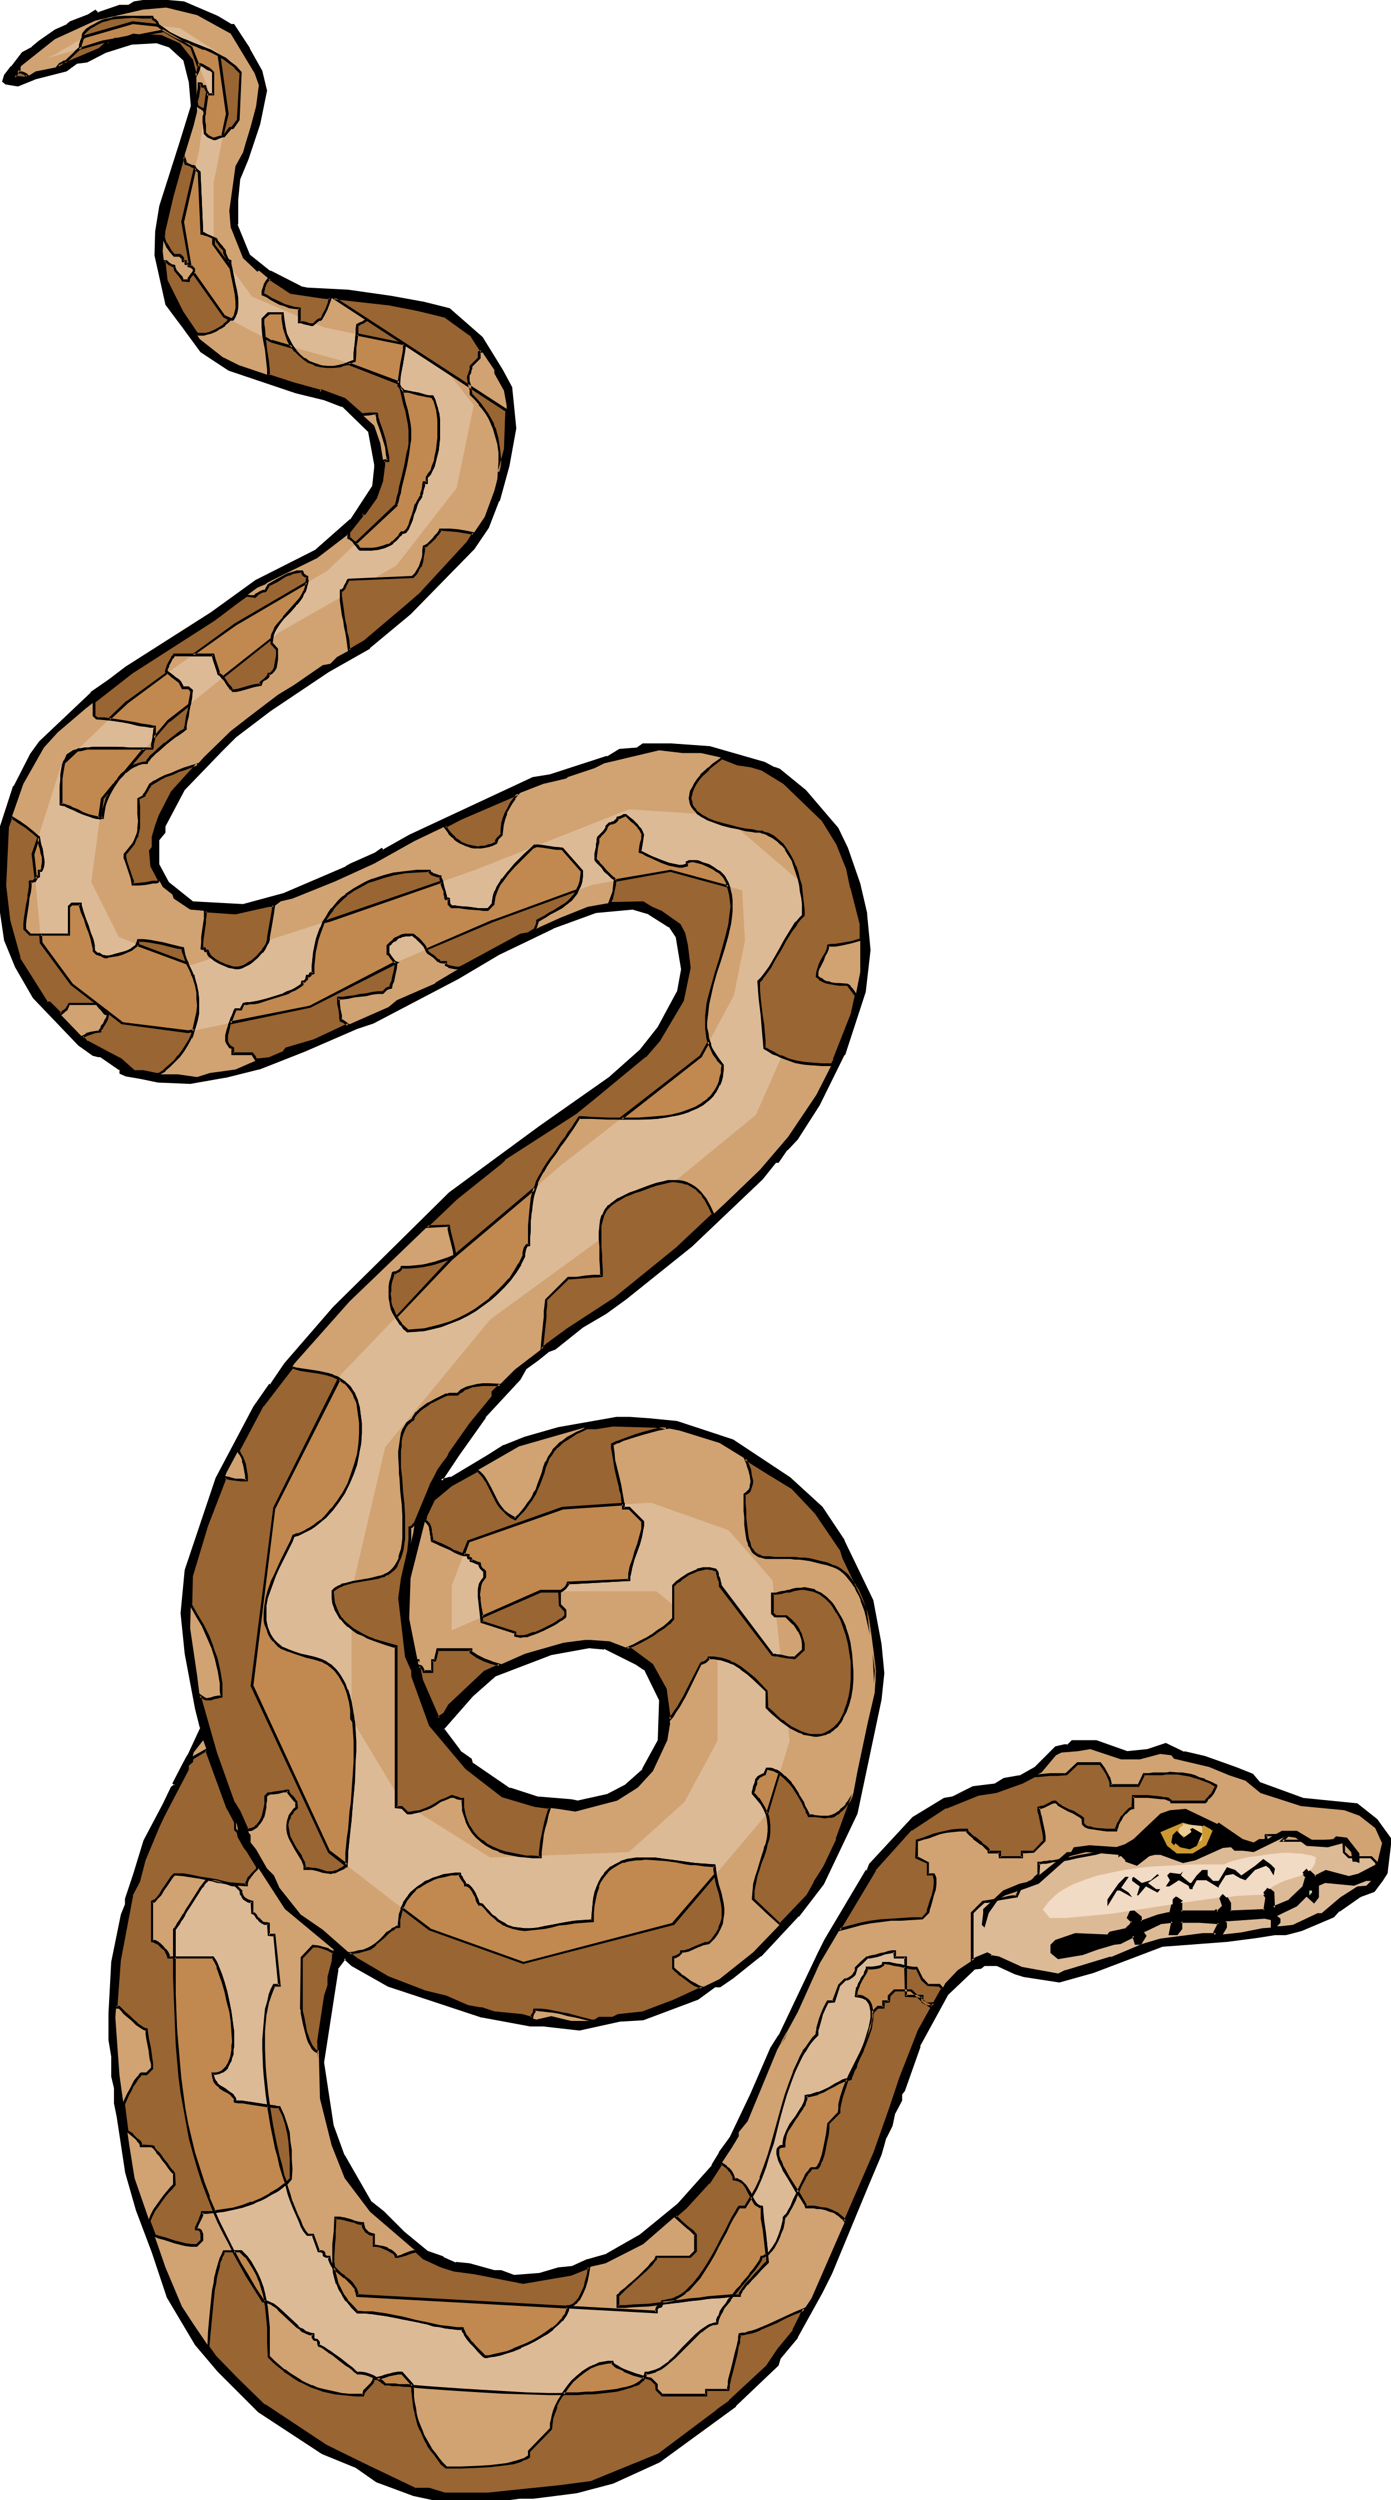 <svg xmlns="http://www.w3.org/2000/svg" fill-rule="evenodd" height="588.515" preserveAspectRatio="none" stroke-linecap="round" viewBox="0 0 2026 3642" width="327.446"><style>.brush1{fill:#000}.pen1{stroke:none}.brush2{fill:#d1a372}.brush3{fill:#ddba96}.brush8{fill:#996532}.brush9{fill:#c1894f}</style><path class="pen1 brush1" d="m927 2424-47-23-22-2-55 10-81 31-34 30-43 49 24 32 16 12 3 7 54 36 41 12 49 5 10 2 44-11 25-12 26-24 23-43 2-59-23-45-12-7zM316 25l20 12h4l23 35 17 32 7 28-10 49-17 51-12 28-3 31v36l18 45 30 24 45 23 10 2 59 3 63 9 44 8 41 10 47 41 28 47 14 26 6 59-10 55-14 50-16 39-21 31-93 95-58 49-60 34-85 57-50 39-21 20-55 57-28 53v10l-9 10v37l15 26 30 24 4 5 75 4 59-16 92-39 6-4 36-17 9-6 2 2 38-22 181-83 24-4 83-27 19-10 24-2 10-6h41l56 4 79 23 15 7 7 3 37 30 47 55 14 29 18 52 11 43v2l4 51-6 61-31 91-37 73-32 49-14 16-12 18h-4l-21 25-103 97-95 78-29 20-34 20-40 32-11 5-14 12-18 12-9 16-50 55-39 54-24 37v2l14-4 55-33 22-13 31-13 49-14 85-14h18l28 2 41 4 81 26 83 55 47 43 32 48 41 88 12 63 4 42-4 39-35 165-49 103-36 47-55 57-40 32-19 13h-6l-26 18-79 31-34 2-59 12-53-6h-19l-70-13-136-44-53-30-11-11-11 16-21 137 14 91 17 44 38 68 19 14 30 30 34 29 23 8 19 8 19 2 37 10h10l18 6 39-2 27-8 20-2 22-10 28-9 49-28 55-44 50-57 10-18 17-23 30-63 28-67 12-18 57-120 10-20 60-100h2l4-10 62-67 45-29 13-2 30-14 32-4 13-8 22-4 23-12 30-30 12-3h6l6-6h35l44 16 31-3 26-9 26 12 31 6 44 17 25 10 10 12 63 22 59 7 21 2 28 22 20 28-6 49-6 11-12 15-19 7-2 2-30 20-8 8-47 20-22 7h-16l-25 4-47 6-93 6-99 38-50 15-52-9-12-4-27-11h-20l-4 4h-8l-40 38-41 75-23 65-4 4v10l-10 19-4 18-8 18-4 11-4 13-18 46-13 28-40 99-14 28-37 66-25 30-3 10-61 59-111 82-67 30-53 14-63 9h-21l-30 3-95-2-29-5-53-21-30-20-49-21-93-61-59-59-32-38-41-69-22-65-23-62-16-56-13-80-3-19v-23l-4-17v-28l-4-24v-39l4-75 14-69 6-14v-8l12-37 14-48 29-53 12-25 4-4-2-2 14-28 8-13 18-40-7-28-15-80-6-59 6-63 45-134 55-103 22-32h2l20-31 71-82 169-166 132-97 101-72 45-40 27-33 28-52 6-33-8-48-10-15-31-18-24-8-53 5-63 23-79 39-59 34-124 66-24 7-75 33-67 26-49 13-51 8-47-2-24-5-22-4-8-3v-5l-29-20h-4l-7-2-21-14-65-69-27-45-16-38-8-61v-96l22-67 25-47 12-18 75-71 27-18 24-19 124-79 65-47 87-45 51-44 32-49 4-28v-4l-9-49-39-37-27-10-40-10-98-32-41-27-22-30-29-39-15-71 1-35 6-36 29-92 16-54-2-35-8-33-22-20-19-6-36 2-39 12-26 15-16 2-15 10-46 12-24 10-17-2-4-4 2-9 10-11 17-21 14-7 10-9 22-16 19-8 4-4 26-11 10-6 4 4 31-12h14l8-4 25-4 46 4 49 21z"/><path class="pen1 brush1" d="m928 2422-47-23-23-2-56 10-81 31-35 31-43 50 25 34 16 12v-1l2 7 55 37 42 12 48 4 11 3 45-11 25-12 27-25 23-43 2-60-23-46-13-8-2 3 12 8v-1l22 45v-1l-2 59-23 42h1l-27 24 1-1-25 13h1l-45 10h1l-10-2-49-4-40-13v1l-54-37v1l-2-7-17-12h1l-24-32-1 2 43-49 34-30-1 1 81-31 55-10 22 2v-1l46 23 2-3z"/><path class="pen1 brush1" d="m315 26 20 13h5l-2-1 23 35v-1l18 33v-1l6 29v-1l-10 49v-1l-17 51h1l-13 29-3 30v38l18 45 31 25 45 23 11 2 59 3h-1l64 9 44 8 40 10-1-1 48 41h-1l29 47v-1l14 27v-1l6 59v-1l-11 55-14 51-16 38-20 31v-1l-93 96-58 49v-1l-60 35-85 57-50 38h-1l-20 21-55 57-29 53v11l1-1-10 10v38l15 27 31 25h-1l6 4 76 5 59-17 91-38h1l6-5 36-16 9-6h-3l4 3 39-23 180-84v1l25-4 83-27 19-10h-1l24-2 11-6h-1 41l56 4h-1l80 23v-1l14 8 8 2h-1l37 31 47 54 14 28 17 53 11 42v2l4 51-6 61-31 91-36 72-32 49-15 16-12 18 2-1-5 1-21 25-103 97-96 77-28 21-34 20-41 32h1l-11 4-14 12-18 13-9 16-50 55-40 54-24 38v5l17-5 55-33 22-14 31-12 48-14 85-14h18l28 2 41 4h-1l81 26 83 55 46 42 32 49v-1l41 87 12 63 4 43v-1l-4 39-34 165v-1l-49 104v-1l-37 47h1l-55 57-40 32-19 12h1-6l-27 19-79 30h1l-34 2-59 12-53-6h-19 1l-71-13-136-44-52-30-12-11-13 18-21 137 15 92 16 44 39 68 19 15v-1l30 31 34 28 23 9 19 8 20 2 37 10h10l18 6 39-2 27-8 20-2 23-10 28-9 49-28 55-45 50-57 11-19v1l16-23 31-63 28-67 12-18v-1l57-119 10-20 59-100-1 1h3l5-11h-1l63-67h-1l46-28h-1l12-2 31-14h-1l-31 11-12 2-46 28-63 68-4 10 2-1h-3l-60 101-10 20-57 120v-1l-12 19-29 67-30 63-16 22v1l-11 18h1l-50 56-55 45-49 28h1l-28 8h-1l-22 10-20 2-27 8h1l-39 3h1l-19-7h-10l-36-10-20-2v1l-18-8v-1l-23-8-34-28-30-30-19-15 1 1-39-68v1l-16-44-14-92v1l21-136h-1l12-16-3 1 11 10 53 30 136 45h1l70 13h19l53 6 59-13 34-2 80-30 26-19-1 1h7l19-13 40-32h1l54-58h1l36-47 49-103 35-166 4-38v-1l-4-42-12-64-42-87v-1l-32-48-47-43-83-55-82-27-41-4-28-2h-19l-85 15-49 14-30 12h-1l-22 14-55 33v-1l-14 4 3 2v-2 1l24-36 39-55h-1l51-55 9-16-1 1 18-13 15-12h-1l11-4 40-32 34-20 29-21 96-77 103-98 20-25-1 1h4l13-19v1l15-16 32-50 36-73h1l30-92 7-61-5-52v1-3l-10-43-18-52-14-29-47-55-38-31-8-3 1 1-15-8-80-23-56-4h-42l-10 7 1-1-25 2-18 11v-1l-83 27-25 4-180 84-39 22h2l-3-3-10 7-36 16-7 4h1l-91 39-59 16-75-4h2l-5-4-30-24-14-26v1-37 1l9-11v-10 1l28-53 54-56 21-21 50-38 85-57 60-34v-1l59-49 93-95 21-31 15-39h1l14-51 10-55-6-60-14-26-29-47-48-42-40-10h-1l-44-8-63-9-59-3-10-2h1l-45-23v1l-30-24-18-44h1v-36l3-31v1l12-29 17-51 10-49-7-29-18-32v-1l-23-35h-5 1l-20-12-2 3z"/><path class="pen1 brush1" d="m1418 2606 33-4 13-8h-1l23-4 23-13 30-30-1 1 12-3h6l7-7-1 1h35-1l45 16 31-3 27-9h-2l27 12 31 6h-1l45 17h-1l25 9 10 13 64 22 79 9v-1l28 23-1-1 20 28v-1l-6 49 1-1-7 11-12 15 1-1-19 7-2 2-30 21-8 8-47 20 1-1-23 7h1-17l-24 4-47 6-93 6-100 38-49 15h1l-53-8h1l-12-4-27-12h-22l-4 4h1-9l-41 39-41 75v1l-23 65 1-1-5 5v10h1l-11 18-4 19v-1l-8 18-4 11-4 14h1l-19 45-12 28-41 99-14 29-36 65-25 31-4 10 1-1-61 59v-1l-111 82-67 30-53 14-63 9h1-21l-30 3-95-2-28-5-53-21-30-20-49-20-93-61-59-59-32-38-41-69-21-65-23-61-17-56-12-80-3-20v1-23l-5-17v-28l-4-24v-39l4-75 15-68 5-15v-8l13-36 14-49 29-53 11-24 6-5-4-3v2l15-28 7-13 19-41-7-29-15-79-6-59 6-62 45-134 54-103 22-32-1 1 3-1 21-31 70-81 169-167v1l132-97 101-72h1l44-41 27-33 29-52 6-34-9-49-10-15-31-19-24-8-55 6-63 22v1l-79 38-59 35-123 65-24 7-1 1-75 32-67 26-48 13-51 8-47-2h1l-24-4-23-4-7-4 1 2v-5l-30-22h-5 1l-8-1h1l-21-15v1l-65-70 1 1-27-45-16-38-8-61v1-96l22-67v1l24-47 13-18h-1l76-71-1 1 27-19 24-18 124-79 65-47 87-45 51-45 33-49 4-29v-4l-10-50-39-38-27-9-41-11-98-32h1l-41-27 1 1-22-30-29-39 26 41 22 30 41 27 98 33 41 10 26 10v-1l38 37v-1l9 49v4l-3 28v-1l-32 49v-1l-51 45-87 44-65 47-124 79-25 19-26 18v1l-75 71-13 18-24 47h-1l-22 68v96l9 61 16 39 26 45 66 69 21 15 8 2h4-1l29 20-1-2v6l9 4 23 4 24 5 47 2 51-9h1l48-12h1l66-26 76-33 24-8 124-65 59-35 79-38h-1l63-23 54-5h-1l24 7h-1l30 19v-1l10 15v-1l8 48-6 33v-1l-28 52-26 33-45 40-101 71-132 97-1 1-168 166-71 82-21 31 2-1h-3l-23 33-55 104-45 134-6 63 6 59 15 80 7 28 1-1-19 41v-1l-7 13-15 29 3 3v-2l-5 4-12 25-28 53-15 49-12 36v9-1l-6 15-14 69-4 75v39l4 24v29l4 17v-1 23l4 20 12 79v1l16 56 23 61 22 66 41 69 33 39 59 59 93 61 49 20 30 21 54 20 28 6 96 2 31-4h-1 21l63-8 53-14 68-31 111-81v-1l62-59 3-10 25-30v-1l36-65 14-28 41-99 12-29 19-45 4-14 3-11v1l9-18 4-19v1l10-19v-11 2l4-5 23-65h-1l41-75 40-38-1 1 9-1 5-4h-2 20l26 12 13 4 52 8 50-14 100-38h-1l93-7h1l46-6 25-4h16l23-6 47-20 8-9v1l30-21 2-1 19-7 12-16 7-11 6-50-21-29-29-23-80-8h1l-63-23 1 1-11-13-25-10-45-16-30-7v1l-27-13-27 9-30 3h1l-45-16h-36l-7 7 2-1h-6l-13 3-31 31 1-1-23 13 1-1-23 4-13 8h1l-33 4-30 15 31-11z"/><path class="pen1 brush1" d="m244 442-16-70 2-35 6-36 29-91 16-55-2-35v-1l-8-33-23-21-20-6-36 2-39 13-27 14h1l-17 2-15 10h1l-47 12-24 10h1l-16-2h1l-4-3v2l2-9v1l9-12 17-21-1 1 15-8 10-9 22-16 19-8 4-4 25-10 11-6h-2l5 4 32-12h-1 14l9-5h-1l25-3h-1l47 3 48 21 2-3-49-21-47-4-26 4-8 5h1-14l-32 11 2 1-5-5-11 7-26 10-5 4h1l-18 8-23 16-11 9h1l-15 8-16 21v-1L6 109l-3 10 5 4 18 3 25-10h-1l47-12 15-11h-1l16-2 27-14 38-12 36-2 18 6-1-1 23 21-1-1 8 32 3 35v-1l-17 55-29 91-6 37-1 35 16 72 29 39-26-41z"/><path class="pen1 brush2" d="m336 49 35 58 6 17-4 31-8 30-7 23-4 14-11 20-9 65 2 24 18 45 21 20 2-2 12 10 35 22 46 7 98 10 40 8 41 10 36 26 35 52v5l14 25 4 22-2 63-16 61-14 38-25 37-69 76-22 18-59 51-14 8-26 14-10 10-11 2-42 29-23 14-42 32-27 21-39 38-46 51-19 35-4 14-5 16v17l-5 3 3 23 16 30 14 11 2 6 24 16 66 6 48-12h10l8-6 17-4 62-25 57-26 59-33 67-32 79-35 41-16 34-8 2-2 39-13 14-7 80-19 34 4h27l27 6 27 11 20 2 16 6 31 18 56 55 21 34 14 35 6 28 2 2 12 51v71l-12 61-26 67-26 51-41 61-41 48-51 49-70 65-89 74-70 44-30 23-47 36-32 32v8l-33 39-30 44-28 47-23 54-2 14-16 66-4 29 10 85 8 20v9l27 71 52 63 53 41 47 14 33 4 26 4 61-16 30-19 22-24 21-45 4-24-7-51-20-35-30-22-31-12-28-2h-8l-31 4-56 16-59 26-51 49-8 12-6 5-2 2-25-55-18-90 2-59 23-91 12-25 24-19 99-57 94-27h18l25-4 67 2 30 6 58 18 70 43 36 23 35 36 36 53 4 12 35 73 12 91-2 33-10 43-15 71-6 32-24 67-18 41-15 23-9 18-80 83-49 39-66 32-45 16-36 4-8 4h-20l-5 5h-36l-29-7-22 5-21-7-40-4-18-5h-3l-18-3-32-14-32-8-51-21-47-26-49-43-32-22-31-39-8-18-10-10-16-28-8-10v-11l-2-2-15-32-8-12-26-74-23-81-4-32-10-68 2-77 22-73 29-77 52-97 48-63 79-89 156-150 65-52 4-5 104-68 26-20 75-63 21-22 34-59 6-28 4-19-4-33-4-18-6-12-26-19-15-5-12-8-53 1-28 5-40 16-31 14-14 8-13 2-81 45-42 25-2 2-55 24-12 10-59 26-49 23-41 12-4 4-20 10-18 2-32 14-37 5-19 6-28-4h-31l-20-5h-14l-18-16-21-12-28-14-55-57h-4l-40-65-15-55-6-51 5-85 22-63 30-53 20-22 41-35 67-53 120-77 33-24 30-22 12-5 2-2 24-12 49-24 43-33 22-28v-4h4l16-23 9-24 3-24-5-31-9-26-43-39-34-12-2 2v-2l-38-10-80-27-24-12-33-26-26-39-23-46-5-43 2-31 12-51 31-101 5-20-1-51-7-25-18-22-27-12-40-2-14 6h-12l-10 8-3-2-10 9-63 26-30 6-16 10-15-2 10-16 49-39 59-27 69-16 34-3 45 11 49 27z"/><path class="pen1 brush3" d="m68 85 82-24 88-16 41 24 24 60-13 90-24 104 13 69 47 69 69 36 101 28 85 33 1 2v3l2 3 1 5 1 5 1 5 2 6 3 12 3 13 1 6v6l1 6v10l-1 6-1 7-1 8-3 16-4 17-2 8-2 8-1 7-2 6-1 6-1 3-1 2v2l-101 96-133 77-157 113-97 93-41 129 12 130 45 60 73 57 96 12 178-37 125-64 141-61 145-52 114-21 104 29 4 73-16 80-48 89-202 157-161 138-162 169-97 194-32 258 113 243 146 113 136 49 219-57 137-162 32-105-25-234-64-73-113-40-129 8-137 49-24 64v65l129-57h169l89 73v145l-48 89-81 73-202 8-129-81-73-121v-186l49-210 153-186 210-153 177-145 89-202-24-137-113-97-137-9-226 89-210 73-202 65-105-41-40-80 16-121 97-114 161-129 170-97 88-113 25-121-64-81-154-32-105-45-56-76v-89l20-101-13-89-56-36-69-8-68 20h-1l-1 1-3 2-3 2-4 2-4 2-9 6-10 5-9 6-5 2-3 2-3 1-2 1z"/><path class="pen1 brush2" d="m345 2657 3 18 8 16 4 5 55 85 71 59-2 18-6 22v13l-4 14-10 67 2 83 17 68 19 48 37 49 78 67 26 12 18 6 31 4 70 14 70-12 24-10 26-6 55-28 61-53 34-36 33-50 11-18v-6l13-16 43-104 30-55 32-71 19-32 61-104 53-59 50-32 47-19 26-4 39-14 28-14 21-25 8-4 24-2 18-3 45 15h27l30-8 16 2 4 5 51 12 29 12 24 8 22 18 59 19 63 6 22 8 23 18 10 22-8 33-25 12-16 4-32-8-14 6-2 2-13-12-6 6 6 6-4 14-20 21-24 10v-22l-9-7-6 7 4 7-2 19-50 2v-12l-7-10-4-4-4 4 4 14-2 2-6 6-2-2-2 2h-49v-14l3-2-9-6h-2l-4 4v8l-4 12-18 4-25 8v-6l-10-8h-4l-3 8 5 6-4 7-6 5-14 2-8 2-4 5-47-2-28 10-6 6v10l9 8 36-6 22-8 24-6 8-2 18-8 2-2 3 12h7l7-12-2-2v-5l24-12 18-2-4 19h10l6-9v-10h27l28 2-6 14 2 3h-18l-63 8-6 2-21 6-44 18-67 20-11 5-54-10-33-15-11-2v-2l-5-2-16 6-27 18-18 19-38 69-27 69-16 44-22 66-92 211-16 24-10 23-22 28-16 24-55 51-17 12-2 2-84 64-98 40-45 6-105 10h-65l-23-6h-18l-68-32-45-23-19-8-89-59-40-38-31-33-32-47-17-26-24-57-45-130-8-50-14-100-6-84 6-83 18-95 10-21 8-30 20-49 7-14 36-69v-6l6-6 3-13 14-18 36 100 13 22z"/><path class="pen1 brush3" d="M1360 2919h-8l-5-1-3-2v-8h-25v-57h-16v-8h-4l-5 1-5 2-6 1-6 2-6 1-5 1h-3l-9 9-7 7v3l-1 3-2 3-2 2-3 2-2 2-3 1-4 1-8 8-8 24h-8l-1 2-2 2-3 6-3 7-2 7-2 8-2 6v3l-1 3v4l-5 6-5 6-5 6-4 7-4 6-4 8-7 15-6 17-5 16-5 18-5 18-10 35-5 18-6 17-6 16-7 15-3 7-4 7-4 7-5 6h-8l-2 3-3 4-4 8-5 10-6 10-5 11-6 12-7 11-6 12-7 11-8 10-7 10-9 8-4 4-4 3-5 3-4 3-5 2-5 1-5 1h-6v6l-1 1-1 1h-3l-1 1-1 1v2l-1 2v2l-436-24v-4l-1-4-2-4-3-3-3-4-4-3-7-6-7-6-4-4-3-3-3-3-1-4-2-4v-4h-3l-2-1h-1l-1-1-1-1v-3l-1-1-1-1h-1l-2-1h-3l-8-24h-9l-3-5-4-7-4-8-4-9-4-9-3-10-4-11-4-11-3-12-4-12-3-13-3-14-6-27-5-28-4-28-3-27-1-14v-13l-1-13v-13l1-12v-12l1-11 2-10 2-10 3-9 3-8 3-7h8l-8-73h-8v-16l-3-1h-2l-4-2-3-2-3-3-2-3-1-2-1-1-2-2h-3v-17h-3l-3-1-3-2-2-1-2-3-2-3-1-3v-3l-8-8h-4l-4-1-4-2-5-1-12-3-5-1h-6l-3 3-4 4-3 5-4 5-7 11-7 11-3 6-3 6-4 5-2 4-3 4-2 4-3 3-1 2v80l1 19v19l1 18 1 17 1 18 1 17 4 33 4 33 3 16 3 16 4 15 3 16 4 15 5 16 5 15 6 16 5 15 7 16 7 16 7 16 8 16 9 16 9 16 10 17 10 17 11 17 5 1 4 1 4 3 5 3 5 3 4 5 19 17 4 4 5 4 4 3 5 2 4 2h5v5l1 2v1l2 1h2l2 1v1l1 1v5h2l3 2 3 2 4 2 5 3 4 4 10 7 10 7 4 4 4 3 3 2 2 2 2 1v1h6l6 1 6 2 6 2 5 3 4 2 5 3 3 3h5l2 1h12l9 1 10 1 12 1 12 1 14 1 14 1 15 1 16 1 16 1 34 2 34 2h80l14-1 14-1 13-2 11-1 10-2 10-3 4-2 3-1 4-2 3-2 2-1 2-2 2-3 1-2 1-2v-3h4l4-1 7-2 7-4 7-4 7-6 7-6 13-13 12-13 7-6 6-6 6-5 6-3 6-3h6v-5l2-6 3-6 4-6 4-6 5-7 11-13 6-7 5-6 6-7 5-6 4-7 4-5 3-6 2-4 3-1 3-1 3-2 3-3 3-3 3-4 4-9 5-9 3-9 1-5 1-4v-4l1-3 3-3 2-4 3-4 3-5 4-10 5-10 4-11 5-10 3-4 2-4 3-4 3-4h8l1-1 2-3 2-3 1-4 3-8 2-10 2-10 2-9 1-9v-7l16-16 1-10 1-9 3-9 3-9 4-9 4-9 18-37 4-9 3-9 3-9 3-9 1-9 1-9 8-8h8v-8h8v-8l8-9h24l7 7 7 6 8 6 8 6 3-5zm645-204v-1l-8-8h-32l-8-8v-16h-89l8-9h-32v9l-4 1-4 1-4 1-5 1-11 2-12 1h-12l-12 1h-16l-1-2-1-1-1-1-2-1-6-2-6-3-6-2-5-3-2-2-2-2-1-2v-3l-3-1-4-1-9-3-9-2-4-2h-3v2l-1 1-2 2-1 1-4 3-5 3-6 1-5 2-5 1h-4v2l-1 1-2 2-2 2-4 2-3 1-5 2-4 2-11 3-12 3-13 4-13 3-27 5-13 3-12 2-6 1h-5l-5 1-4 1h-7l-2 1h-2v16l-6 6-6 5-3 2-3 2-3 1h-3l-8 17h-6l-7 1-12 3-12 2-6 1h-6l-8 8-8 9v69l6-4 16-6 5 2v2l11 2 33 15 54 10 11-5 67-20 44-18 21-6 6-2 63-8h18l-2-3 6-14-28-2h-27v10l-6 9h-10l4-19-18 2-24 12v5l2 2-7 12h-7l-3-12-2 2-18 8-8 2-24 6-22 8-36 6-9-8v-10l6-6 28-10 47 2 4-5 8-2 14-2 6-5 4-7-5-6 3-8h4l10 8v6l25-8 18-4 4-12v-8l4-4h2l9 6-3 2v14h49l2-2 2 2 6-6 2-2-4-14 4-4 4 4 7 10v12l50-2 2-19-4-7 6-7 9 7v22l24-10 20-21 4-14-6-6 6-6 13 12 2-2 14-6 32 8 16-4 25-12v-3z"/><path class="pen1 brush1" d="m1364 2916-8 1h-4l-4-1-4-2 1 2v-10h-26l2 2v-58h-18l2 1v-10h-6l-5 1-6 2-6 1-6 2-5 1-5 1-2 1h-2l-9 8-8 8v4l-1 3v-1l-2 3h1l-3 2h1l-3 2-3 2 1-1-3 2h-3l-9 9-9 24 2-1h-9l-2 3-1 2-3 6-3 7-3 8-2 7-2 7v3l-1 3v4-1l-5 5-5 7-4 6-5 6v1l-4 7-3 7-7 15v1l-6 16-6 17-5 17-5 18-10 36-5 17-6 17-6 16h1l-7 15-4 7-4 7-4 7-4 6 1-1h-9l-3 4-2 4-5 8-5 10-5 10-6 11-6 12-6 11-7 12-7 11-7 10-8 10-8 8-4 4-4 3-5 3-5 2h1l-5 2-5 1-5 1h1l-7 1v4l-1 2v-1 2-1 1l-1 1 1-1h-4l-2 2-1 1v2l-1 2v3l2-2-436-24 2 2v-5l-2-4-2-4-2-3-1-1-3-3-3-3-8-6-7-7-3-3-4-3h1l-3-3-2-4v1l-1-5v1l-1-6h-6 1l-1-1h-1v-1 1-3l-2-3-3-1h-5l2 1-9-25h-10 2l-4-5-4-7-3-8-4-8-4-10-4-10v1l-3-11-4-12-3-12-4-12-3-13-3-13-6-27-5-28-4-28-3-28-1-13-1-26v-25l1-12v1l1-12 2-10 2-10v1l3-9 3-8 3-7-2 1h10l-8-77h-10l2 2v-18l-4-1h-3l-4-1h1l-3-3-3-3v1l-2-3-1-2-1-1-2-2-3-1 1 2v-18l-5-1h1l-3-1-2-1-3-2-2-2-1-3v1l-1-3-4 1 1 3h1l1 3 2 3 3 2 3 2 3 1h4l-2-2 1 18 3 1 2 2-1-1 1 1 1 2 2 3h1l2 3 4 3 4 2h6l-2-1 1 17 9 1-1-2 7 73 2-2h-9l-4 8-3 8v1l-2 9-3 10-1 10-1 11-1 12-1 12v13l1 26 1 14 3 28 4 28 5 27 6 28 3 13 3 13 4 12 4 12 3 12 4 11 4 10 4 9 4 9 3 8 4 7 5 6h9l-2-1 9 25h4l1 1v-1l1 1h1-1l1 1v-1 4l2 2h1l2 1h5l-2-1v4l2 5 2 4 2 3 1 1 3 3 3 3 8 6 7 6 4 3 3 4h-1l3 3 2 4v-1l1 4 1 6 439 24v-6l1-1v-1 1l1-1h-1 3l2-1 1-2 1-2v-5l-2 2h6l5-1 5-1h1l4-2 1-1 4-2 5-3 4-3v-1l5-3 8-9 8-9 7-11 7-11 7-12 6-12 6-11 6-11 5-11 5-9 5-8 2-4 3-3-2 1h9l6-7 3-7 4-7 4-7 7-16 6-16 5-17 6-17 9-36 5-18 5-17 6-17 6-16 7-15 4-8 4-7v1l4-7 4-6 5-6 6-6v-3 1-5l1-3 2-7 2-7 2-8v1l3-7 3-6 1-2 1-2-1 1 10-1 8-25v1l8-8h-1 3l3-1 3-2 3-2 3-3 1-3 1-3 1-4-1 1 8-7 8-8h-1 4l5-1 5-1 7-2 5-2 6-1 5-1h3l-2-2 1 10h17l-2-2 1 58 26 1-2-2v9l5 3 4 1h5l5-1-2-2 5-2z"/><path class="pen1 brush1" d="M353 2757v-3l-1-1-9-9h-3l-4-1-5-2-5-1-11-3-6-1h-7l-4 4-3 4-4 5-3 5-7 11-7 11-4 6-3 6v-1l-3 5-3 5-3 4-2 4-2 3-2 2v42l1 39 1 38v18l1 17 1 18 2 17 3 34 4 32 3 16 3 16 4 16 3 15 5 16 4 15 5 16 6 15 6 16 6 16 7 16 8 16 8 15 8 17 9 16 10 17 10 17 12 18 5 1 4 1 5 2h-1l5 3 5 4h-1l28 26 5 3v1l4 3h1l4 2 5 2h5l-2-2v6l1 1 1 2 2 1h3-1l2 1-1-1 1 2v1-1 2l1 4 2 1 3 1 3 2 4 3 4 3 5 3 10 8 9 7 5 3 4 3 3 3 2 2v-1l2 2 1 1h6l6 1 6 2 5 2 5 2 5 3h-1l5 3h-1l4 3h6-1 3l4 1h8l9 1 10 1 11 1 13 1 14 1 14 1 15 1 32 2 34 2 34 1 33 1h32l15-1h14l14-1 13-2 11-1 11-2 9-3 4-2 4-2 4-1 3-2 2-2 3-2 2-3 1-2 1-3v-3l-2 2h4l4-1 7-2 1-1 7-3 7-5 7-6 7-6 13-13 13-13 6-6 6-6v1l6-5 6-4 5-2h3l4-1 1-6 2-5 3-6v1l3-7 5-6 5-6h-1l11-14 6-7 6-6 5-7 5-6h1l4-6 4-6v-1l3-5 2-5-1 1h3l3-2 3-2h1l2-3 3-3 3-4 5-9 4-9v-1l4-9 1-4v-1l1-4v-3l1-4-1 1 3-3v-6l-3 4v-1l-3 4v4l-1 4-1 4-1 4-3 9-4 10-5 8-3 4-2 3-3 2-3 2-2 2v-1l-4 1-2 6-3 5-4 5-5 7h1l-6 6-5 6-6 7-5 7-11 13h-1l-4 7-5 6-4 6v1l-2 6h-1l-2 5v5l1-1h-2l-4 1-6 2-6 4-6 4-1 1-6 5-6 6-13 13-13 14-7 6h1l-7 5-7 5-7 3-7 2-3 1h-5l-1 4-1 2-1 3v-1l-1 2-2 2-2 2-3 2-3 1-4 2-4 1-9 3-10 2-12 2-12 1-14 1-14 1h-15l-16 1h-16l-33-1-34-2-34-2-32-2-15-1h1l-15-1-13-1-13-1-12-1-10-1h-9l-8-1h-11 1l-3-3-5-3-5-3-5-3-5-2-6-2-6-1h-7l2 1-1-1-2-1-2-2-3-3-4-3-4-3-10-8-10-7-4-3-5-3-4-3-4-2-2-1-2-1 1 2v-5l-1-2-1-1-2-2h-3 1l-2-1 1 1-1-1v-2 1-6l-6-1-5-2 1 1-5-3h1l-5-3v1l-5-4h1l-28-26-5-4-4-3h-1l-4-2-5-2h-5 2l-11-17-11-17-10-17v1l-9-17-8-16-8-16-8-16-7-16-6-15-6-16-5-15-5-16-5-15-4-16-4-15-3-16-3-16-3-15-4-33-4-33-1-17-1-18-1-17-1-18-1-38v-80l-1 1 2-2 2-3 3-4 2-4 3-4 3-5v-1l3-5 4-6 7-11 7-11 3-5 4-4h-1l4-5v1l3-4-1 1h6-1l6 1 11 3 5 1 5 2 4 1h3l-1-1 8 8v-1 4l4-1zm793 472 3-4 2-4 3-5 5-10 4-11 5-10 5-10 2-4 3-4 3-4 2-3h-1 9l2-2 2-3 1-3v-1l2-3 3-9 2-9v-1l2-10 2-9 1-9v-7l-1 1 17-17 1-10v1l1-9 3-9 3-9 3-9 4-9 18-37 4-9 4-9 3-9 3-10 1-9 1-9-1 1 8-8-1 1h9l1-10-2 2 9-1 1-9-1 1 8-8h-1 24-1l7 6 7 7 8 6 10 7 6-11-5 2-3 5 2-1-8-5-8-6h1l-8-6-7-7h-26l-9 9v9l2-2h-10v10l2-2h-9l-9 9-1 10-1 9v-1l-2 10-4 9 1-1-4 10-4 9-18 36-4 9-4 9v1l-3 9-2 9-2 9-1 10 1-2-16 17-1 4v4l-1 8-2 10-2 10-2 9-3 9-1 3-2 3-1 3v-1l-2 2h2-9l-3 3v1l-3 4-3 4-3 4-4 11-5 10-5 10-4 10-3 5-2 4v6zm861-513v-3l-9-9h-33 1l-8-7 1 1v-18h-91l1 3 12-12-39 1v10l1-2-3 1-4 1-5 1h1l-6 1-11 2-12 1h1-12l-12 1h-16l1 1v-1l-1-2-2-2-3-1-5-2-6-2-6-3-5-3v1l-2-2h1l-2-2-1-2v-4h-5l-4-2-9-2-9-3-4-1-5-1v4-1l-1 2v-1l-1 2-1 1-4 2-5 3-5 2-6 1-5 1h1-5l-1 4 1-1-2 1-1 2v-1l-3 2-3 2h1l-4 2-4 1-5 2-10 3-12 4-13 3-14 3h1l-28 5-13 3-12 2-5 1-5 1h-5l-4 1h-4l-3 1h-3 1-4v18l1-1-7 6h1l-6 5v-1l-3 2-3 2-3 1h-4l-8 18 2-1h-7l-6 1-12 3-12 2-6 1-7 1-8 8-9 9v74l9-6 16-6h-2l5 2-1-2v4l13 2h-1l34 15 55 9 11-4 66-20h1l44-19v1l21-7 6-1h-1l63-9h22l-5-5 1 2 7-16-31-2h-28l-1 11 1-1-6 9 1-1h-10l2 2 4-20-20 2-26 12v6l2 3v-2l-6 12 1-1h-7l2 1-4-14-4 3-18 8h1l-9 2-24 6-22 8-35 6 1 1-9-8v1-10 1l6-6h-1l29-10h-1l48 3 5-6-2 1 9-2h-1l15-2 7-6 4-8-6-7v2l4-8-2 1h4l-1-1 10 9-1-2 1 9 27-9h-1l20-4 4-14v-8l-1 1 4-4h-1 2-1l9 6-1-3-2 3v17h51l3-3h-3l3 4 7-8 4-3-5-15v2l4-4h-3l4 4 6 10v-1 14l54-2 2-21-4-8v2l6-6h-3l9 6-1-1v25l27-12 21-21 4-15-6-7v2l6-6h-3l14 14 3-3 13-6h-1l-14 3-3 2h3l-14-13-8 8 7 8-1-2-4 14 1-1-21 20h1l-24 10 3 2-1-23-10-8-8 9 5 8v-1l-3 19 2-2-50 2 1 2v-13l-6-10-6-5-6 5 5 15v-1l-2 2-6 6h3l-4-3-3 3 1-1h-49l2 2v-14 1l3-4-10-7h-4l-5 5v9-1l-3 13 1-2-18 4-25 9 2 1v-7l-11-9h-6l-5 11 7 7v-3l-4 7v-1l-6 6 1-1-14 3-9 2-4 5 1-1-47-2-29 10-7 7v12l11 9 36-6 22-8 24-7 9-1 18-9 2-2-3-1 4 13h9l8-13-3-4v2-5l-1 2 25-12h-1l18-2-2-2-4 20h13l7-9v-11l-2 2h27l28 2-1-2-7 14 3 4 1-3h-19l-62 8-7 2-20 6-45 19v-1l-66 20h-1l-10 5h1l-55-10h1l-33-15-12-2 1 2v-3l-6-3-17 7-6 4 3 1v-69l-1 1 8-8 9-8h-2 7l5-1 13-3 12-2 6-1 7-1 8-17-1 1h3l3-1v-1l4-1 3-2v-1l6-5 6-6 1-17-2 2h2l3-1h6l5-1 4-1 5-1h6l12-2 13-3 27-5 14-4 13-3 12-3 10-4 5-1 4-2 4-2 4-2 2-1v-1l2-1 2-2v-2l-2 1h5l4-1 6-2 5-2 5-2h1l4-3 2-2 1-2 1-2 1-2-2 2h3-1l4 1 9 3 9 3 4 1 4 1-2-2v3l2 3 2 2 2 2 5 4h1l6 2 6 2h-1l6 2 2 1 1 1 1 1h-1l1 3h18l12-1 12-1 12-1 11-1 5-1 5-1 4-1 5-2v-10l-2 2h32l-1-3-12 11h94l-2-1 1 17 8 8h33-1l8 8-1-1v1l4 1z"/><path class="pen1 brush1" d="m1931 2728 33 8 17-4 26-13v-3l-4-1v2l1-1-25 13h1l-16 4h1l-34-9-14 7 14-3z"/><path class="pen1" style="fill:#f2dbc4" d="m1529 2794-10-12 4-6 4-5 5-5 5-5 6-5 7-4 7-4 8-4 8-3 8-3 9-3 9-3 19-4 20-4 20-3 20-2 20-1 19-1 19-1h47l6-3 6-2 8-2 8-2 9-2 10-1 19-3 20-2h9l9 1h9l8 2 7 1 6 3-1 3v3l-1 3-1 2-3 5-5 4-3-4-6 6 2 2-6 3-7 2-13 4-7 3-6 3-6 3-5 4-3-2-6 7 2 3-27 1-15 1-14 2-1-1-4-4-4 4 1 1-29 4-29 4v-1l3-2-9-6h-2l-4 4v7l-45 7-46 7-22 2-22 2-22 2h-22z"/><path class="pen1 brush1" d="m1775 2655 35 24 16 5 8-5h12l21-12h22l25 15 28-3 4-4 16 2 18 23v14l-5-2h-5l-2-14-12-13-22 6-31-2-16-12-14-2-47 23-16-2h-12l-8-8-49 22-18 4-33-12h-8l-8 2-18 14-17-6v-2l-6-6h-2l-2 2v-4l-47-4-24 6-45 40-22 8-27 9-10 6-14 20-6 21-4-4 2-17v-6l29-27 24-10 18-4 35-28 16-14h6l4-7 23-3 44 3 20-12 39-37 14-5 23-2 46 22 2-2z"/><path class="pen1" style="fill:#cc9932" d="m1753 2659 11 6 1 2 2-2-10 23-20 12h-23l-14-11-10-20 33-14 26 8 4-4z"/><path class="pen1" style="fill:#eace96" d="M1717 2671v-6l1-2 1-1 1-1 3-2v-2l28 3v19l-2 3h-2l-1 1h-1l-2 1h-2l-2-1-2-1-3-2-3-2-8-4-3-1-3-2z"/><path class="pen1 brush1" d="m1743 2689-10 5-14-3-7-6-2 3-4-4 2-11 6-6 10 10 11-8v-2l-2-2 4-2 14 8-8 18zm114 33-2 10-6-10-5-4-16 6-14 15-8-3-10-6-11 2-10 16v2l-18-11h-14l-6 11v2h-4l-2-5-14-8-14 9h-5l6-9-4-7 4-4 15 2 4-4-3 6 13 11h2l8-11 8-8h8v8l8 8h8l12-20 12 4 9 8 20-14 12-10 11 8 6 6zm-185 21 12 9h6l-4 5-17-9-11 13h-2l4-13-11-8v-4l2-2 12 9 13-4 10-9 2 2-16 11zm-39 7 11 7 5 7-18-10h-4l-14 23v-10l16-23 10-10h5l-11 16z"/><path class="pen1 brush3" d="m1990 2747-13 1-25 16-27 23h-6l-36 17-18 2h-5l5-5v-6l-5-4 29-14 14-14 11 10 7-9v-17l9-4 42 4 18-7h7l-7 7z"/><path class="pen1" style="fill:#aad896" d="m1911 2757-4 4v-7h4v3z"/><path class="pen1 brush3" d="m1851 2808-13 1-30 6-27 3 6-10v-7l-2-2 57-4 9 2v11z"/><path class="pen1 brush8" d="M28 102v3l3 1 4 1 3 2 2 2-4 3-15-2 7-10zm68-12 21-21 1-5 1-5 2-5v-5l6-5 5-4 6-4 5-3 6-2 6-2 6-2 6-1 13-1h42v1l1 1 1 1 2 2 2 2 2 2v3l9 6 8 5 8 5 8 4 8 3 7 3 14 5 14 6 7 3 7 4 8 5 7 5 8 7 8 7-4 69-8 12h-4l-9 12h-2l-3 1-4 1-3 2h-3l-8-4-5-4v-9l-1-8v-9l1-2v-3l-1-2-1-1-1-1-4-2-4-2v-7l1-7 1-7 1-7v-5h3l1 1 1 1v1l1 1h2l1 3 2 3 1 3 1 3h8v-33l-4-4h-2l-2-1-9-5-2-1h-2v4l-1 4-2 4-2 5-6-24-18-22-27-12-40-2-14 6h-12l-10 8-3-2-10 9-60 24 3-3 3-2 3-1h2zm172 138 1 5 1 3v3h3l4 2 3 1 3 1 3 4 4 4 4 89h2l3 1 6 3 6 3 2 1h2v2l2 2 4 5 2 3 2 2 1 1v1l1 2v2l2 6 1 2 2 2 1 2h2v4l1 5 1 5 1 5 2 12 3 12 2 12v11l-1 5-1 6-1 4-3 4h-4l-2 2-1 2-5 4-6 5-7 3-7 4-7 2h-11l-3-1-21-31-23-46-3-29h3l3 3 3 3 3 1 3 1v3l2 3 4 6 2 2 2 3 2 2v2h8l1-2 1-2 3-4 1-2 1-2 1-1h1v-4l-4-4h-5v-4h-4v-4h-4v-4l-4-4h-8l-6-6-4-7-3-6-3-7v-1l1-10 12-51 17-56zm123 319v-9l-1-9-2-19-2-11-2-10-1-12v-12l4-4 4-4h21v10l2 10 3 9 3 9 5 8 5 8 6 6 7 6 7 4 9 4 8 2 9 1h10l10-1 5-1 5-2 5-2 5-3 1-6v-6l2-14 1-13v-13h2l2-1 5-3 4-3 2-1h2l52 32v8l-1 8-3 16-3 17-1 8v8l4 4 4 4h5l5 1 10 3 11 2 5 2h4l3 5 3 6 1 7 2 8 1 8v26l-1 9-1 8-2 9-2 8-2 7-3 6-3 6-3 4v8h-5v5l-2 5-1 6v3l-1 1-2 3-2 3-3 6-2 7-3 8-2 7-3 7-3 7-2 2-2 3h-4l-3 4-3 4-3 3-4 3-3 2-4 2-7 3-8 2-8 1h-17l-2-2-2-2-5-6-2-2-2-2-2-2h-2v-4l1-5 18-23v-4h4l16-23 9-24 3-24v-5l3-1h3v-5l-1-4-2-10-2-11-3-9-3-9-3-8-1-4-1-3v-6h-5l-5 1-11 1-26-23-34-12-2 2v-2l-38-10-37-12zm-33 320 7 1 6 1 4-3 3-3 4-1 2-1h3l4-8 12-7 11-7 6-2 6-2 7-2 7-1 1 3 1 3 3 2h2v8l-2 8-2 7-4 6-4 6-4 5-9 11-10 10-4 5-4 5-4 6-2 7-2 6-1 7 9 9v4l-1 5v6l-1 6-1 6-3 4-1 2-2 1-2 2h-2v2l-2 3-4 3-4 3-1 2v3h-5l-5 1-11 3-11 3-4 1h-5l-1-1-1-1-2-3-3-4-3-5-3-4-3-3-3-2-1-1h-1v-3l-1-4-5-15-1-3v-3h-57l-2 2-1 3-4 7-2 4-1 3-2 3v2l2 1 2 3 6 4 6 4 2 2 2 2 4 8h8l5 4-1 7-1 7-3 16-1 8-1 7-2 6v5l-1 1-2 1-3 2-4 3-5 3-4 4-10 8-10 8-5 4-4 4-3 4-3 2-2 3v2l-7 1-6 1-7 3-5 4-6 4-5 5-6 6-4 6-4 6-4 7-3 6-2 7-3 7-1 6-1 6v6l-5-1h-5l-9-3-8-3-9-3-7-4-7-3-6-2-3-1h-2v-25l1-7v-12l1-5 1-5v-4l2-4 1-4 4-5 2-2 3-3 3-1 3-1 4-2 4-1h5l5-1h71l11 1h12v-7l1-4 1-4 1-9 1-9h-7l-5-1h-4l-5-1-6-1-11-2-24-5-12-1h-11l-4-4v-20l55-44 120-77 33-24 13-11zM17 1191l-5 14-5 85 6 51 15 55 40 65h4l16 17 4-4 3-2 1-1 5-9h40l2 2 2 3 4 5 3 2 1 2 2 2h2l-1 3-1 4-4 7-2 3-2 4-1 2-1 2h-6l-7 2-6 2-6 4 7 7 28 14 21 12 18 16h14l20 5h4l8-6 7-6 7-7 6-7 6-8 6-8 4-9 4-9 3-9 3-9 2-10v-20l-1-10-1-11-3-10-2-5-3-5-5-12-3-6-2-6-1-5-1-5-7-2-9-2-16-4-17-3-8-1h-7l-1 3-1 2-2 3-2 2-3 2-4 2-7 4-8 2-8 2-7 1-3 1h-3l-2-1-4-1-3-2h-3l-4-4v-4l-1-5-2-9-4-10-3-10-4-10-3-8-1-4-1-4-1-3v-2h-12l-4 4v40H44l-4-4-4-4v-8l1-9 3-18 1-10 1-4 1-5 1-8v-6l3-1 2-1 1-1 2-1 1-2 1-1 1-1h2v-9h3l2-3v-3l1-6v-7l-2-6-1-7-2-6-1-5v-5l-9-8-10-7-11-7-10-7zm357 354-3-5-4-5h-28v-8l-4-2-2-2-2-3-1-4v-7l1-5 1-4 2-9 4-8 1-3 2-4 1-3 1-2h8l4-9h9l5-1 6-1 13-3 12-4 13-5 6-2 6-2 4-3 5-2 3-2 3-3v-4h1l3-1 1-1 1-1 1-2v-3h3l1-1h1v-2l2-1h2v-10l1-9 1-9 1-9 2-8 2-8 3-7 3-8 3-7 4-6 4-6 4-7 5-5 5-5 5-5 5-5 6-5 6-4 13-7 7-3 7-3 15-5 16-4 16-2 18-2 18-1v2l1 2 2 1 3 1 5 2h3l1 1v1l1 1 1 4 1 5 2 5 1 5 1 5 1 4 1 1v1h4v8l4 4h5l6 1 13 1 15 1 7 1h6l4-4 4-4 1-6 1-6 2-6 3-6 3-6 4-6 9-11 10-11 10-10 5-4 9-9 4-4 4 1h6l10 1 10 2h10l28 32v8l-1 8-2 6-2 6-3 5-3 5-4 4-5 4-4 4-5 3-11 7-6 3-6 3-12 7-1 4-1 3-3 7-7 4-13 2-81 45-7 4h-6l-6-1-4-1-4-2v-4h-9l-1-2-3-2-5-4-6-5-3-2-1-1-1-4-2-3-3-4-3-3-4-3-3-3-3-3-2-2-5 1h-5l-5 1-4 2-5 2-4 3-4 3-4 5v12h2l1 2 6 8 1 1 2 1-1 9-2 9-2 9-2 5-1 4-3 1-3 2-6 5h-7l-8 1-9 2-9 1-9 2-8 1-8 1h-7l1 4v4l2 8 1 9v7l2 1 3 2 6 4-49 23-41 12-4 4-20 10-18 2-1 1zm514-229 49-1 12 8 15 5 26 19 6 12 4 18 4 33-4 19-6 28-34 59-21 22-75 63-26 20-104 68-4 5-65 52-43 41 32-1v4l1 6 3 12 3 11 1 6v5l-10 4-9 3-9 3-9 2-9 2-9 1-11 1h-11v2l-1 1-3 3-5 2h-1l-2 1-2 6-2 6-1 7v6l-1 5 1 6v5l2 5 1 5 2 5 2 5 3 5 3 4 4 5 4 4 4 5 12-1 13-1 13-3 12-3 12-5 13-5 12-6 12-7 11-7 11-8 10-9 9-10 9-10 8-11 7-11 6-12v-4l1-6 1-2 1-2 2-2h3v-35l1-7v-7l1-6 1-6 2-11 3-10 3-9 4-8 4-8 6-9 5-9 7-9 8-11 4-6 4-6 5-6 4-7 5-8 5-8h6l13 1h23l17 1h17l17-1 18-1 17-2 8-1 8-2 8-2 7-3 7-3 7-3 7-4 5-4 6-4 4-6 4-5 4-7 3-7 2-7 1-8v-9l-6-7-5-7-4-7-3-8-3-8-1-8-1-9-1-8 1-9 1-8 1-9 2-9 4-18 6-19 5-18 6-18 5-18 2-9 2-9 1-9 1-8v-16l-1-9-2-7-2-8-4-7-1-3-2-2-2-3-3-2-4-3-4-2-8-5-9-4-5-1-4-1-4-1h-4l-3 1-2 1v4l-4 1-3 1h-5l-5-1-5-1-5-1-11-4-10-5-5-2-4-2-4-2-3-1-3-1-2-2 1-6 1-6 2-6v-6l-2-4-2-4-2-3-3-3-3-3-4-3-4-4-4-4h-3l-3 2-3 1-3 1-1 1-1 2-3 2-3 2h-2l-2 1-4 4v2l-1 2-4 4-4 4-2 2-2 2v7l-1 4v4l-2 8-1 9 2 1 1 2 1 2 2 1 4 5 5 5 4 5 4 4 2 1 2 2 1 1h1l-1 9-1 9-3 9-3 8zm-463 676 6 1 6 2 13 2 14 2 14 3 7 2 6 3 6 3 6 5 5 5 5 7 2 3 4 9 1 4 2 8 1 7 2 15v15l-1 15-3 15-3 15-5 15-6 14-7 13-8 12-8 12-10 10-5 5-6 5-5 4-6 3-6 4-6 3-6 2-6 2-4 8-4 9-4 9-6 10-5 11-5 10-4 11-4 12-3 11-3 11v21l1 6 2 5 1 5 3 5 2 5 4 4 4 5 5 4 2 1 3 2 7 3 9 3 9 2 9 3 8 2 8 2 2 1 3 1 7 3 7 5 6 5 5 6 4 8 4 7 4 9 3 9 2 9 2 10 2 11 1 11 1 11v58l-2 24-2 23-2 22-1 10-1 10-1 10-1 9v8l-1 8v13l-5 3-5 3-4 2-3 1h-4l-2 1-6-1-6-1-7-2-4-1-4-1h-11v-5l-2-5-2-4-3-5-6-10-7-11-2-6-2-6-1-5-1-6 1-7 3-6 2-3 2-3 3-4 3-3v-8l-2-2-2-2-4-4-3-5-1-2-1-1h-6l-8 2-7 1-4 1h-3l-4 4v6l-1 5v5l-1 5-1 4-1 4-2 4-1 3-2 3-2 2-2 2-3 2-5 3-6 1-12-27-8-12-26-74-23-81v-2l4 2 3 2 3 1h6l5-2 6-1 3-1h2l-1-9v-10l-3-18-2-9-2-8-5-17-7-16-8-16-8-15-9-16 1-42 22-73 27-70 7 2 8 1 8 1 8 1v-7l-1-6-1-5-1-6-2-5-2-5-2-5-3-5 35-65 43-56zm84 853 10 9 47 26 51 21 32 8 32 14 18 3h3l18 5 40 4 15 4v-3l2-2 1-3 1-3h8l10 1 9 1 11 3 11 2 11 3 23 6h6l5-5h20l8-4 36-4 45-16 40-20h-2l-3-1-5-3-6-4-12-8-5-5-5-4-3-3v-16h3l4-2 3-3 1-1v-2l5-1 5-1 11-4 10-4 5-2h4l4-4 3-4 5-7 4-8 3-7 1-7 1-7v-7l-1-7-3-14-4-14-3-14-1-6v-7l-13-1-14-1-8-1-7-1-15-2-15-2-14-2-15-1-7 1h-7l-6 1-7 1-6 2-6 2-5 3-5 4-5 4-5 5-4 5-3 6-3 8-3 8-2 9-1 10-1 10-1 12-13 1-13 1-13 2-11 2-10 2-11 2-9 1-9 1-9 1-9-1-9-1-8-4-5-2-4-3-5-2-4-4-5-4-4-5-5-5-5-6h-4l-1-1v-1l-2-4-2-4-2-5-2-5-4-4-1-2-2-1-2-1h-2v-2l-1-2-3-4-3-5-1-2v-1h-8l-8 1-7 1-8 2-8 3-7 3-7 4-7 5-6 5-6 5-5 7-4 6-3 8-3 8-2 9v9l-2 1-3 1-3 1-2 2-6 5-6 5-6 6-6 5-5 4-3 2-2 1-8 3-7 1-7 2h-6zm627-42-19-18-20-19 1-11 1-11 3-10 2-10 4-10 3-9 3-9 1-5 2-5 2-9 1-9v-9l-1-9-1-4-1-5-3-4-2-5-3-5-3-4-4-5-5-5v-3l1-3 1-4 2-5v-5l3-3 3-3 4-2h2l4-9 5 1 5 1 5 3 5 3 5 4 5 5 4 5 4 5 8 11 6 12 3 5 2 5 2 5 2 4h5l3 1 10 1h10l4-1 4-1 4-2 4-3 4-3 3-4 4-4 3-5 3-5 4-5-24 65-18 41-15 23-9 18-41 42zm139-350-1-23-2-22 4 25-1 20zm-6-71-4-19-2-8-2-9-3-7-3-8-3-7-3-7-3-6-4-6-4-6-5-4-4-5-5-3-5-3-5-3-9-3-9-2-9-2-8-2-7-1-7-1h-36l-9-1h-8l-4-2-3-1-3-1-3-3-2-2-3-4-2-4-1-4-2-6-1-6-1-7-1-9-1-9v-34l2-1 2-2 2-2 2-3 1-3v-3l1-3v-3l-1-8-2-7-3-8-3-8 32 19 36 23 35 36 36 53 4 12 35 73 5 40zm-298-302-12 2-11 3-11 3-11 3-9 3-9 4-9 3-7 3v5l1 6 1 12 3 12 3 13 3 12 1 6 2 6 1 11 1 5v5h8l20 20v5l-1 6-2 11-3 11-4 11-4 11-3 10-2 10-1 5v5l-89 4v2l-1 1-3 4-4 4-2 1h-2v20l8 8v8l-2 2-2 2-4 3-4 2-5 3-5 3-11 5-12 5-5 2-5 2h-6l-4 1-4-1-4-1v-4l-48-15-1-9-1-10-1-8-1-9v-12l1-4 1-3 1-4 2-3 3-3v-8l-3-3-2-3-2-4-1-2-3-1-6-3h-3v-3l-1-1h-1l-1-1-1-1v-2l-6-1-7-2-6-3-7-3-14-7-6-3-7-2v-4l-1-3v-6l-1-4v-3l-1-2-2-3-2-2-3-3 2-7 12-25 24-19 38-22 4 3 4 4 3 4 2 5 5 9 5 10 5 10 3 5 4 4 4 5 5 4 5 4 6 4 6-6 5-6 5-5 4-6 3-5 3-5 3-5 2-4 4-9 3-9 3-8 2-8 3-7 4-7 4-7 3-4 3-3 4-4 4-3 4-4 5-3 6-4 6-3 8-4 8-4h13l25-4 67 2 11 2z"/><path class="pen1 brush1" d="m29 103-3-1v5h5l3 2v-1l2 2 3 2v-3l-4 3h1l-15-2 2 3 6-10 1-7-12 17 18 3 7-5-4-4-4-2-3-1h-1l-3-1 2 2v-9l-1 7zm68-12 22-21 1-6 1-4 2-5v-6 1l5-5 5-4 6-3h-1l6-3 6-3 5-1 6-2 6-1 13-1 13-1 14 1h15l-2-2v2l2 2 1 1 2 1 2 2 1 2v-1 4l10 7 8 5 9 4 7 4 8 3 7 3v1l14 5 14 5 7 4 7 4 7 4 8 6 8 6h-1l8 8v-2l-4 69 1-1-9 12h2-5l-9 12 1-1-3 1h-2l-4 1-1 1-3 1h1-3l1 1-8-4-4-4v1-9l-1-8-1-4v1-4 1l1-3v1l1-3v-3l-1-3-2-2-1-1h-1l-4-2h1l-4-2 1 1-1-6 2-7 1-7 1-6v-6l-2 2h4l-2-1 1 2v-1 3l3 1h2l-1-2v3h1l1 3 2 3h-1l1 4h11v-34l-5-5-2-1h1l-2-1-9-5-3-1h-3l-1 6v-1l-1 4-1 4-3 5h4l-6-23-19-24-27-12-41-2-15 7 1-1h-13l-10 8 2 1-4-4-11 10-59 25 2 2 2-3v1l3-2h-1l3-2v1l3-1-1-3h-3l-3 2-4 2-7 9 67-28 11-9h-3l4 3 11-8h-1 12l15-6h-1l40 2 26 12v-1l18 22 6 28 5-9 2-5 1-4v-4l-2 2h2-1l2 1v-1l9 6 3 1h1l-1-1 5 5-1-2v33l2-2h-8l2 1-1-3-2-3-1-3-1-4h-5l2 1-1-1v1-1l-1-3-2-1h-5v7l-1 7-1 7-1 7 1 7 4 3 4 2h-1l2 1 1 1 1 2-1-1 1 3v-1l-1 2-1 3v7l1 8 1 10 5 5 9 4h3l4-2 4-1 2-1h3l10-12h-2 5l9-13 3-70-8-9-8-6-7-6-8-4-7-4-7-4-14-5-14-6-7-3-8-3-8-4-8-4-8-6-9-6 1 1-1-3-1-2-3-3-2-1-1-1-1-1 1 1-1-3h-43l-13 1-6 2-6 1h-1l-6 2-6 3-5 3-6 3-6 4-5 6-1 3v3l-2 5-1 4v1l-1 5 1-1-21 20h1l1 3zm172 137h-3l2 6v-1 3l1 4 4 1 3 1 3 2 3 1-1-1 4 4 4 5-1-2 4 89v2h4-1l3 1 6 3 6 2 2 2h3l-2-1 1 2 1 2 4 5v1l2 2 2 2 2 2v-1 5l3 6 1 2 1 2 2 2 2 1-1-2v5l1 4 1 5 1 5v1l3 11 2 12 2 12v16l-1 5-2 4-3 4 2-1h-5l-2 2-2 3-5 4h1l-6 4-7 4-7 3h1l-8 2h1-10l-3-1 1 1-21-31-23-46-3-28-2 2h3-1l3 3 3 2h1l3 2 3 1-2-2 1 4 1 3 5 6 2 2v1l2 2 1 2v-1l1 3 11 1 1-4-1 1 1-2 3-4 2-2h-1l2-2v1l1-2v-6l-5-5h-5l2 2v-5h-6l2 1v-5h-6l2 1v-5l-5-5h-9l1 1-5-6-4-7-4-6-2-7v1-1 1l1-11v1l12-51 16-57-2-6-18 62-12 51-1 10v1l3 7 3 7 5 7 6 7h9-1l4 4-1-2 1 6h5l-2-2 1 6h5l-1-2v5l6 1-2-1 4 4v-1 4-1l-1 1-1 2h-1l-1 2-3 4-1 2v2l1-1h-8l2 1-1-2-1-2v-1l-2-2-2-2-5-6-1-3v1l-1-5-4-1 1 1-3-2-3-2-3-3h-6l4 30 23 47 21 32 4 1h8l3-1 8-2 7-3 6-4h1l6-4v-1l5-4 2-2 1-2-1 1h5l3-5 2-5 1-5 1-6v-12l-2-12-3-12-2-11-1-5-1-5-1-5v-5l-3-1 1 1-2-2-1-2-1-2-2-5v-3l-1-2-2-2-2-3-2-2-4-5v1l-1-3-1-2-3-1h1l-3-1-6-2-5-3-3-2h-2l1 2-4-90-5-4-3-5-4-1 1 1-4-2-3-1v-1h-3l1 1v-3l-1-2v-1l-4-10 2 6zm122 317 2 2v-9l-1-9v-1l-3-19-1-10-2-11-1-11v-12l-1 1 4-4 5-4h-2 21l-2-1v10l2 10 3 10 4 9 4 8 5 8h1l6 6 7 6 7 5h1l8 3v1l9 2 9 1h10l10-1 5-2 5-1h1l5-3 6-2 1-8v-6l1-13 2-14v-13l-1 2h2l2-2 5-2 4-3 2-1h-1 2-1l52 32-1-2v8l-1 8-3 16-3 17-1 8v9l9 9h6l5 1h-1l11 3 10 2 5 1h1l4 1-1-1 3 5v-1l2 7 2 7v-1l1 8 1 8v26l-1 8-1 9-2 9v-1l-1 8-3 7-2 7-4 5-3 5v8l2-2h-6l-1 4v2l-1 6-2 6v4-1l-2 2v1l-2 3-3 6h-1l-2 8-2 7-3 8-2 7-3 6-2 2-2 2h1-5l-4 5h1l-4 4-3 3-3 3v-1l-3 3-3 2v-1l-8 3-8 2h1l-8 1h-17l1 1-2-2-1-2h-1l-4-6-3-2-2-2-2-2-2-1 1 2v-9 1l19-24v-4l-2 2h5l17-24 9-25 3-24v-6l-2 2h8v-7l-1-5-2-10-2-10-3-10-3-9-3-8-1-4-1-3v-3l-1-3h-12l-10 1 1 1-26-23-35-13-3 3 3 1v-3l-40-11-37-12-2 3 38 13 38 10-1-2v7l5-6-1 1 34 12h-1l26 23 12-1 5-1h5l-2-1v2l1 3v3l1 4 3 8 3 9 3 10 3 10 1 10 1 5v-1 5l2-2h-4l-4 1 1 7-4 24v-1l-9 25v-1l-15 23 1-1h-6v6l1-1-19 24-1 5v5l3 1 1 1 3 2 2 3 5 5h-1l2 2v1l3 2h18l8-1h1l7-2h1l7-3 4-2 3-2v-1l4-3 3-3 3-4h1l3-4-2 1 5-1 3-2v-1l2-2 3-7 3-7 2-8 3-7 2-7 3-7v1l2-3 2-3v-2l1-3v1l1-6 2-6v-4l-2 1h6v-10 1l4-4 3-6 3-6 2-8 2-8 2-8 1-9 1-9v-26l-1-9-2-7v-1l-2-6-2-7-3-6h-6l-5-1-10-3-11-2-5-1-5-1 1 1-4-4-4-4 1 1v-8 1l1-9 3-16 3-17 1-8v-9l-54-33h-2l-3 2-4 3-5 2-2 1h1l-3 1-1 7v7l-1 13-2 14v12l1-1-6 2-5 2-5 2-5 1h1l-10 2h-10 1l-10-1h1l-9-3-8-3-7-5v1l-7-6-6-7 1 1-6-8-4-8-4-8-2-10v1l-2-10-1-12h-23l-4 4-5 5v13l1 12 2 11 2 10 2 19 1 9v10l2-3zm-31 324h-2l7 1 7 1 4-4 3-2 4-2h-1 3l3-1 5-9-1 1 12-6 11-7 6-3v1l6-3 6-1 7-1-2-1 1 3 2 3 3 2 3 1-1-2-1 8-1 7-3 7-3 6-4 5-4 6-10 10-10 11-4 5-4 5-3 6v1l-3 6-2 7v8l8 9v-1 9l-1 6v-1l-1 6-1 6-2 4-2 2h1l-2 1h1l-2 1h-3l-1 4v-1l-1 2-4 4-4 3-2 2v4l2-2h-5l-6 1-11 3-10 3-5 1h1-5l1 1v-1h-1l-1-1h1l-3-4-3-3-3-5-3-4-3-3-3-3-1-1h-1l1 2v-4l-1-3-5-15-1-4v1l-1-5h-59l-2 3-2 2v1l-4 7-2 4-1 3-1 3-1 4 5 4 6 4 6 5 2 2v-1l2 2-1-1 5 10h9l-1-1 4 4v-1 7-1l-1 8-3 16-2 7-1 7-1 7-1 3v2l1-1h-1l-2 2-3 1-4 3-5 4-4 3-10 8h-1l-10 9-4 4-8 7v1l-2 2-2 3-1 2 2-1-7 1-7 2-6 2h-1l-5 4-6 4-1 1-5 5-5 5v1l-5 6-4 6-3 7-3 7h-1l-2 6v1l-2 6-2 6v1l-1 6v6l2-2-5-1h-4l-9-2-9-4v1l-8-4-7-3-7-4-6-2-3-1h-3l2 2v-32l1-6v-6l1-5 1-5v-4l2-4v1l1-4v1l3-6 2-2 3-2 3-2 3-1 4-1h-1l5-1 4-1h17l6-1h8l7 1h62l1-4v-4l1-3 1-5h-4l-1 4-1 4v6l2-1h-33l-10-1h-46l-5 1h-5l-5 1h-4l-4 2h-1l-3 1-3 2-3 2-3 2-3 7-2 3-1 4v1l-1 4-1 5-1 5v12l-1 7v26l4 1h3-1l6 3 7 3 8 3 8 4 9 3 9 3h11l1-7 1-6 1-6 2-6 3-7 3-6 4-7 4-6 4-6 5-5 5-6v1l6-5 5-3 7-3h-1l7-2h7l1-3 2-2 2-3 7-7 5-4 10-9 10-8 4-3 5-3 4-3 3-2 2-2 2-1v-6l1-6 2-7 1-8 3-16 1-7 1-8-6-5h-9l2 1-5-8-1-2-1-1-2-1-6-5-5-4-3-2-1-2v2-2l1-2 2-4h-1l2-3 4-8v1l2-3 1-2-1 1h57l-2-2v3l1 4 5 15 1 3 1 4 2 1h-1 1l2 2 3 4v-1l3 4 3 5 3 4 2 3h1l1 1 1 2h6l5-1 11-3 10-3 5-1 6-1 1-3 1-2h-1l4-3h1l4-3 2-3v-3l-2 2 3-1 2-1 2-2 2-2 3-5 1-6 1-6v-16l-8-9v2l1-7 1-7 3-6 3-5 4-6 4-5 10-10 9-11h1l4-5 4-6v-1l3-6h1l2-6v-1l2-7v-10l-4-1h1l-2-2v1l-2-3 1 1-2-4h-9l-6 2-7 2-6 3-11 6-12 7-5 9 2-1h-3l-3 1-4 2-3 2h-1l-3 3h1-6l-7-1 2 3z"/><path class="pen1 brush1" d="m226 1076 1-8v-11l-4-1h-4l-4-1h-5l-5-1-5-1-12-2-24-4-12-2h-11 1l-4-4 1 2v-20l-1 1 55-43 120-77 33-25 14-10-2-3-14 10-33 25-120 77-56 44v21l5 5 12 1 12 1 24 4 11 3 5 1h5l5 1 4 1h7l-1-2-1 9-1 9h4zM16 1188l-6 17-4 85 6 52 14 55 41 66h5l-1-1 17 18 6-5 2-2 2-1 4-9-1 1h40-1l2 2-1-1 2 3 5 5 2 3 2 2 3 1 1 1-1-2v3l-2 4v-1l-3 7-3 3-1 4-2 2-1 2 2-1-7 1-6 1-7 2v1l-8 4 9 9 29 15 20 12v-1l19 17h14l20 4h4l9-5v-1l7-6 7-7 7-7 6-8 5-8 5-9 4-9 3-9 3-10 2-10v-20l-1-11-2-10-3-11-1-5h-1l-2-5-6-12h1l-3-6-2-6-1-5-1-6-9-2-8-2-16-4h-1l-16-3-9-1h-9l-1 4-1 2-1 3-3 2h1l-3 2-3 2-8 3-8 2-8 2h1l-8 2h-5 1l-3-1v1l-3-2-3-2h-4 1l-4-4 1 2-1-4v-5l-2-9-4-10-3-10-4-10-3-9-1-3-1-4-1-3v-4h-15l-5 5v41l2-1H44h1l-4-4-4-4 1 1v-8 1l1-9 3-19 1-10 1-4 1-4 1-8v-7l-2 1h3l3-1 2-1 1-2 1-2 1-1 1-1-1 1 3-1v-10l-1 2h4l2-4 1-3 1-7-1-7-1-6v-1l-1-6-2-6-1-5-1-6-9-8-10-8-10-7-13-8v4l10 7 11 7 10 8-1-1 9 8v-1 5l1 6 2 6 1 6 2 6v7l-1 6v3-1l-1 4 1-1h-5v10l1-2h-2l-1 2-1 1-2 2-1 1-1 1-2 1v-1l-4 1v5-1 4l-1 8-1 4v5l-2 9-3 19-1 9v9l5 5 4 4h59v-42 1l4-4-1 1h12l-2-2v3l1 3 1 4 1 3 4 9 3 10 4 10 3 10 2 9 1 4v4l5 5 4 1h-1l4 1 3 2 3 1h3l3-1 7-1 8-2 9-3 7-3 4-2 3-2 2-3 3-3 1-3v-3l-1 2h7l8 1 17 3 16 4 8 2 8 1-2-1 1 5 2 5 2 6 2 7 6 11 2 6v-1l2 5 3 11 2 10 1 10v10l-1 10-2 9-2 10-4 9h1l-4 9-5 8-5 8-6 8v-1l-6 8-7 6-8 7h1l-8 5h1-4l-19-4h-15 2l-19-17-21-11-28-15v1l-7-8v3l6-3 6-2 6-2 8-1 1-2h-1l2-3v1l2-4 2-3 4-7 1-4 1-5-3-1-1-1-2-2-2-2-5-6v1l-2-3-2-2h-42l-5 9v-1l-1 1-1 1-2 1-4 4h3l-17-17h-5l2 1-41-65h1l-15-54-6-51 4-85 5-14-2 1v-4zm357 355 2 1-3-6-4-5h-29l2 2v-9l-5-3 1 1-3-3 1 1-2-3-1-3v-4 1-4l1-4 1-4 2-9 3-8 2-4 2-3 1-4v1l1-3-2 1h9l4-9-1 1h4l5-1h6l5-1h1l12-4 13-4 13-4 6-2 5-3 5-2 5-3 3-2 4-3v-5l-2 2h1l4-1 1-2 2-1 1-3v-3l-1 2h2l2-1 2-2v-2l-1 1h1-1 1l4-1v-11l1-9 1-9 1-8 2-9v1l2-8 3-8 2-7 4-7 3-7v1l4-6 5-6h-1l5-6 5-5 5-5 6-5h-1l6-4 6-4 13-7 7-4 7-2 15-5 15-4 17-3 17-1 18-1-2-1v2l2 2 2 2h1l2 1 6 2h4l-1-1v3l1 4 1 4 2 6 1 5 1 4 1 4 1 1v3h6l-2-2v9l5 5h12-1l14 2 15 1 14 1 5-5 4-4 1-7 1-6 2-6v1l2-6 4-6 4-6h-1l9-11 10-10 10-10 5-5 9-8 4-4h-1 4l6 1h-1l11 1 10 2h10-1l28 32v-2l-1 8-1 7-2 7 1-1-3 6-3 5-3 5v-1l-4 5-4 4-4 3-5 3-11 7-6 3-6 4-13 7v4l-1 3-3 7v-1l-8 5h1l-12 2-81 44-8 4h1-6l-5-1-5-1-4-2 1 2v-6h-10l2 1-2-2v-1l-3-1-5-5-6-4-3-2h1l-2-2v1-3l-2-4-4-4-3-3-3-4-4-3-2-2-3-2h-12l-5 1-4 2-4 2h-1l-4 3v1l-4 3-5 5v14l3 1v-4l1 2v-12l-1 1 5-4h-1l5-4v1l4-3h-1l4-3v1l4-2 5-1h5l5-1h-1l2 2 3 2 3 3 4 3 3 4 3 3h-1l2 3 1 3 2 3 3 2 6 4 5 5 2 2v-1l3 2 9 1-2-2v5l5 2v1l5 1 5 1h7l8-5 81-44h-1l13-2 9-5 3-7v-1l1-3 1-3-1 1 12-7 6-4 6-3 11-6 5-4 4-3 1-1 4-3 4-5 4-5 2-5 3-6 2-7 1-7v-9l-29-33-6-1h-5 1l-11-1-10-2h-6l-5-1-5 5-9 8-5 5-10 10-9 11-9 11h-1l-3 6-4 6-2 6h-1l-2 6-1 6-1 7 1-2-4 5-4 4 1-1h-13l-14-2-14-1-6-1h-5l1 1-4-5 1 2-1-9-5-1 1 2v-3l-1-4-1-4-2-5-1-6-1-5-2-4v1-2 1-3h-3l-2-1-6-2 1 1-3-2h1l-3-1 1 1-2-2 1 1-1-3h-20l-17 2-17 2-15 4-15 5h-1l-7 3-6 3-14 8-6 4-6 4v1l-6 4-5 5-5 6-4 5h-1l-4 6-4 7-4 6-3 8-3 7-3 8-2 8-1 8-2 9-1 8v1l-1 9v10l2-2h-3l-2 1-1 1v3-1h1-5l-1 4v2-1l-1 2-1 1-3 1 1-1-2 1-1 5 1-1-3 2-3 2-5 3-4 2-6 2-6 3h1l-13 4-13 4-12 3-6 1-6 1h-4l-5 1-5 9 2-1h-9l-2 3-1 4v-1l-1 4-2 3-3 9-3 9-1 4-1 4v9l2 4 2 3 2 3 4 1-1-1v10h30l-1-1 3 5 4 6v-4z"/><path class="pen1 brush1" d="M566 1392h-1l2 1h-1l6 8 3 2 1 1-1-2-1 9-2 9v-1l-2 10-2 4-1 5 1-1h-2l-4 2-6 6 1-1h-7l-8 1-9 2-9 1-9 2-9 1-7 1h-4 1-5v10l2 9 1 8v4l1 5 3 1h-1l3 1 6 5 1-4h-1l-49 23-41 12-4 5h1l-21 9h1l-19 2-1 1v4l3-1h-1l18-2 21-10 5-5-1 1 40-12 1-1 48-22h6l-11-8-3-2h-2l1 1v-7l-2-9-1-9v1-5l-1-3-2 2h7l8-1 9-2 9-1 9-1 8-2 8-1h8l6-6 3-1 4-1 1-6 2-4 2-10 2-9 1-10-3-1-1-1-6-8-1-2-2-1v4zm319-74 52-1-1-1 13 8 14 6 26 19-1-1 6 12 4 18 4 32-4 18-6 29v-1l-34 59v-1l-20 23-75 63v-1l-26 21-104 67-4 6-65 51-47 45 37-2-2-1v5l1 5 3 12 3 12 1 5v5l1-2-10 4-9 3-9 3-9 2h1l-9 2-9 1-11 1h-12l-1 3h1l-2 1-3 3 1-1-4 2h-2l-3 1-2 8-2 6-1 7v17l1 5 1 6 1 5 2 5 3 5 3 5 3 4 3 5h1l3 5 6 5 12-1h1l12-1 13-3 12-3 13-5 13-5 12-6 12-7 11-8 11-8 10-9 10-10 9-10 8-11 7-11v-1l6-12v-4l1-5 1-3-1 1 2-2h-1l2-2-1 1 4-1v-11l1-9v-16l1-7v-7l1-6 1-6 2-11 3-9 3-9h-1l4-8 5-9v1l5-9 6-9 7-9 7-11 4-5 5-7 4-6 5-7 5-8 5-8-2 1h19l23 1h51l18-1 17-2 8-2h1l7-1 8-2 8-3 7-3 7-3 7-4 5-4 1-1 5-4 5-5v-1l4-5v-1l3-6 3-7h1l2-7v-1l1-8v-9l-6-8-5-7-5-7-3-8h1l-3-8v1l-1-9-2-8v-8l1-9v1l1-9 1-9 2-9 4-18 5-18 6-18 6-19 5-18 2-9 2-9 1-8 1-9v-17l-1-8-2-8-2-7-1-1-3-7-1-2-2-3-3-3-3-3-4-2-4-3-8-5-10-3-4-2-4-1h-12l-1 1-3 1v5l1-2-3 1-4 1h1-5l-4-1-5-1-5-1-11-4 10 8 5 1 5 1 5 1h5l4-1 4-1v-6l-1 2 3-1 3-1h-1 4l4 1 4 1 4 1 9 4 8 4 4 3 4 2 3 3 2 2 2 3v-1l1 3 3 7 2 7 2 8 1 8 1 8-1 8-1 8-1 9-2 9v-1l-2 9-5 18-5 18-6 19-5 18-5 18-2 9-1 9-1 9v18l1 8 1 8 3 8v1l3 7 4 8 6 7v1l6 6v-1l-1 9-1 8-2 7-3 7-3 6-4 5-5 5-5 5v-1l-5 5-7 3-6 4-7 2-8 3-8 2-8 2h1l-9 1-17 2-17 2h-51l-23-1-13-1h-6l-6 9-5 8-5 6-4 7-5 6-4 6-7 11-7 9-6 9-5 8v1l-5 8-4 8v1l-3 9-3 9v1l-2 11-1 6v6l-1 7-1 7v35l1-2h-3l-2 2-2 3-1 3-1 5v5-1l-6 12v-1l-7 12-7 11v-1l-9 10-10 10-10 9h1l-11 8-11 8-12 7-12 6-12 5-13 4-12 3-12 3-13 1-12 1h2l-5-4-4-5v1l-3-5-3-5-3-4-2-5-2-5v1l-2-5-1-5v-6 1l-1-6 1-5v-6l1-6 2-6 2-7-2 1h4v-1l5-2 3-3 1-2 1-2-2 2h11l11-1 9-1 9-2h1l8-2 9-3 9-3 1-1 11-4v-6l-1-6-3-12-3-12v1l-1-6-1-6-33 1 1 3 43-41 65-52 5-5h-1l104-67 26-21 75-62h1l20-23 35-59 6-29 4-19-4-33-4-18-7-13-27-19-14-6-13-8-49 1 1 3-4 1z"/><path class="pen1 brush1" d="m964 1253-10-4-5-2-4-2-4-2-4-2-2-1-2-1 1 2 1-6 1-6 1-6v-1l1-6-2-5-2-4-3-3-2-3-4-4-3-3-4-3-6-5h-4l-3 2-3 1h1l-5 1v3-1l-1 2v-1l-3 3h1l-4 1-2 1h-2l-5 5v2l-1 2-3 4-4 4-2 2-2 2-1 4v3l-1 4v4l-2 9v10l1 2v-1l1 2 2 2 2 2 4 4 4 6 5 4 4 4 2 2 2 1 1 1 1 1-1-2-1 9-1 9-3 8-4 11 4-1 4-8v-1l2-8v-1l2-9 1-10-3-1h1l-1-1-2-1-1-1-4-4-5-5-4-5-5-5-1-2-2-2v1l-1-2-1-1v1l1-9v1l1-9 1-4 1-4v-7 1l2-1 1-2 5-5 3-4 1-3 1-2-1 1 4-4-1 1 2-1h2l5-2 3-3 1-2 1-2-2 1h3l4-2 3-1h-1l3-1h-1l4 4 4 4 4 3 3 3 3 3h-1l3 3 2 4 2 4-1-1v6l-2 6-1 6-1 8 3 1 3 1 3 2 4 2 5 2 4 2 11 5 11 4-10-8zm-537 740h-2l5 2 7 2 13 2 14 2 14 3h-1l7 2 6 3 6 3 6 4 5 5 4 7 3 3 3 8 2 5 1 7 1 7 2 15v15l-1 15-2 15-4 14-5 15-5 14-7 13-8 12-9 12v-1l-9 11-5 5-6 4-5 4-6 4-6 3h1l-6 3-7 3v-1l-7 3-3 8-9 18-5 10-5 11-5 11-5 10v1l-4 11-3 11-2 12-1 10v12l1 5 2 5 2 5v1l2 5 3 5 3 4h1l4 5 4 4h1l2 2 3 1 7 3h1l8 3 9 3 9 3 9 2 7 2 3 1 3 1-1-1 7 4 7 4 5 6v-1l5 6 5 8v-1l4 8 3 8 3 9 3 10v-1l1 10 2 11 1 11 1 11 1 11v24l-1 23-2 24-2 23-2 22-1 10-1 10-1 10v9l-1 8-1 8v-1 14-2l-5 4-4 2-3 2-4 1-3 1h-3 1-6l-6-2-6-2h-1l-4-1h-4l-5-1h-6l2 2-1-5-1-5-3-5-2-5-7-10-6-11-3-6v1l-1-6-1-6v1l-1-6 1-6 3-6h-1l2-3 3-3h-1l3-4v1l4-4-1-10-2-2-1-2-4-5v1l-4-5-1-1h1l-1-3h-5l-3 1-8 1-7 1-4 1h-4l-5 5v7-1 6l-1 5-1 5v-1l-1 5-1 4v-1l-1 4v-1l-2 4-2 3-2 2h1l-3 2-2 2h1l-6 2h1l-6 1 2 1-12-27-8-13v1l-26-73-23-81v-2l-3 2 4 2 3 2 3 1h7l6-2 6-1 2-1h3v-21l-3-18-2-9-2-9-6-16v-1l-6-16-8-16-9-15-3 2 9 15 7 16 7 16 5 16 2 9 2 8 3 18v10l1 9 1-2-2 1h-2l-6 1-6 2h1-3l-2 1h1l-2-1 1 1-3-1-3-2-6-4v6l22 81 26 73 9 13 12 28 8-1 5-3 3-2 2-3 2-2 2-3 2-3v-1l2-3 1-4 1-5 1-5v-5l1-5v-6l-1 1 5-4-2 1 4-1h3l8-1 7-2h4l3-1-2-1v2l1 2 4 5 4 5 2 2 2 1-1-1v8l1-1-4 3-2 3-3 4-2 3v1l-2 6-1 7v6l1 6 2 6 3 6 6 11 6 10 3 5v-1l2 5 2 5v-1 7h13-1l5 1 4 1 6 2 6 1 7 1 3-1h3l4-2 4-2 5-2 5-4v-7l1-7v-8l1-8 1-9 1-9 1-10 1-11 2-22 2-23 1-24 1-23v-36l-1-11-1-10-2-11-2-10-2-10-3-9h-1l-3-9-4-7-5-8-5-6-6-6-7-4-7-4-3-1-3-1-7-2-9-2-9-2-9-3-8-3-7-3-3-1-2-2-5-4-4-4-3-4-3-5-2-5-2-5-1-5v1l-1-6v-21l2-11 4-11 4-11 4-11 5-11 5-10 5-10 9-18 3-8-1 1 7-2 6-3 6-3 6-3 6-4 5-4 6-5 5-4 10-11 9-12 8-12 7-14 6-14 5-14 3-15v-1l3-15 1-15v-15l-2-15-1-8-2-7-1-5h-1l-3-9-3-4-4-6-6-5v-1l-6-4-6-4-6-2-1-1-7-2-14-3-13-2-14-2h1l-7-1-6-2 2 3z"/><path class="pen1 brush1" d="m288 2352-9-16 1 1 1-42v1l22-73 27-70-3 1 8 2 8 1 8 1h10v-8l-1-6-1-6-1-6-2-5-2-5-3-5-2-5v2l35-66v1l43-56-2-3-44 57-36 66 3 6v-1l3 5 2 5h-1l2 6 1 5 1 6 1 5v7l2-2-8-1h-8l-8-2h1l-9-2-27 72-22 73-2 43 9 16 3-2zm216 492 14 11 47 27 51 20 33 9h-1l33 14 18 3h3-1l19 5 40 4 16 5 1-5 1-3 2-3 1-3-2 1 8 1 9 1 10 1 11 2h-1l11 3 11 2 24 6h6l6-4h-1 20l9-4h-1l36-4 45-16 1-1 45-21-8-2h1l-3-1-5-3-6-3-12-9v1l-5-5-5-4-3-3v1-16l-1 2h2l2-1 4-2 3-3 2-2v-2l-1 2 4-1h1l5-1 11-5 10-4h-1l5-1 5-1 4-4 4-4 5-7 4-8 3-7v-1l1-7 1-7v-7l-1-8-3-14-4-13-3-14-1-7v1l-1-9-14-1-14-1-8-1-7-1-14-2-16-2-14-2h-29l-6 1-7 1-6 2h-1l-5 3-6 3-5 3h-1l-5 5-4 4v1l-4 5-4 7-3 7-3 8-2 9-1 10-1 11-1 12 2-2-13 1h-1l-13 1-12 2-11 2-10 2-11 2-9 2-10 1h1-9l-9-1-8-1-9-3-4-3-4-2-5-3-4-4-5-3-4-5-5-5-5-6-5-1 2 1-1-1-1-1-1-4-2-4-2-5-3-5-3-4-2-2-2-2-3-1h-2l2 2-1-2-1-3-3-4-2-5v1l-2-2h1l-1-3h-9l-8 1-8 1-8 3-7 2-8 4-7 4-7 4-6 5-6 6-5 6-5 7v1l-3 7v1l-3 8-1 9-1 9 2-1h-3l-5 3h-1l-2 1v1l-6 4h-1l-5 6-6 6-6 5-6 4-2 1-2 1-7 3-7 1-7 2-11 1 5 3 7-1 7-1 7-2 7-2h1l2-1 3-2 5-4v-1l6-5 6-5 6-6 6-5v1l3-2h-1l3-2 2-1v1l4-1v-11l2-8 2-8 4-8 4-6 5-7v1l5-6 6-5 7-4 7-4 7-3 7-3 8-2 8-1 7-1 8-1-2-1v2l1 2 3 5 3 4 1 2v3h4-1l3 1h-1l2 1 1 1 3 4 2 4 3 5 1 5 2 4 1 1 1 2h5-1l5 5 4 5 5 5 5 4 4 4 5 3 4 3h1l4 2 9 3 9 2 8 1h1l9-1 9-1 10-1 10-2 11-3 11-1 12-2 13-1 15-1v-14 1l1-11 2-10 2-9 3-8h-1l3-7 4-6 4-5 4-5 5-4 5-3 5-3 6-3v1l6-2 6-1 7-1h7-1l7-1 15 1h-1l15 1 15 2 15 3 7 1h7l14 2h1l13 1-2-2v7l1 7 3 14 4 13 3 14 1 7v14l-2 7-3 7h1l-4 7-5 7-3 4-4 3h1-5l-5 2-10 4-11 5 1-1-5 2h-6l-1 3 1-1-1 2-3 2-4 2h1-2l-3 1v18l4 4 5 4h-1l6 4 12 9 6 4 5 2 3 1v1h3v-3l-41 19-45 17h1l-37 4-8 4h1-21l-6 4h2-6l-23-6-11-3-11-2-10-2-10-2-10-1h-10l-1 4h1l-2 3-2 3v3l2-1-14-4-41-4-18-6h-3l-17-3-32-14-33-8h1l-52-20-46-27-10-8-1 3-5-3zm631-42h2l-19-18-20-19 1 1v-11l2-11v1l2-11 3-9 3-10 4-10 3-9 1-4 1-5 3-9 1-9v-10l-1-9-1-5-2-4v-1l-2-4-2-5-3-5-4-4v-1l-4-5-5-5 1 2v-3l1-2 1-5 2-4v-6 1l3-3h-1l3-2 4-2h-1l4-1 3-9-1 1 5 1 5 1 5 2h-1l5 4 5 4 4 4 5 5 4 5 7 11 7 12 2 5 3 5 1 5h1l2 5h9l10 1 5 1 5-1h5l4-1 4-3 4-2v-1l4-3 4-4 3-4 4-5 3-5 3-6-3-1-24 66h1l-19 40-14 22v1l-10 18-40 42 1 3 42-43 10-19v1l14-23 19-41 23-66-3-1-3 5-3 5-4 5h1l-4 4-4 3-3 4v-1l-4 3-4 2-3 1-4 1h-10l-10-1-2-1h-6l2 1-2-4-2-4-3-5-2-6-7-11v-1l-7-11-4-5v-1l-5-5-4-4h-1l-4-4-5-4h-1l-5-2-6-2h-6l-4 9 1-1-3 1-4 2-3 2-3 4-1 6v-1l-2 5-1 5-1 3v3l5 6 4 5 4 4 3 5 2 4 2 5 1 4 1 5 1 9v-1 9l-1 9-2 9-2 4-1 5-3 9-3 10-3 10-3 9-3 11-1 11-1 12 20 19 21 19-1-3zm138-349h4l-1-23-2-22-3 1 3 25v-1l-1 20h4l1-20-4-25-3 1 1 22v-1l1 23h4-4zm-6-71 4-1-4-18-2-9-2-8-3-8-3-8-3-7-3-7-4-6v-1l-4-5-4-6-4-5-5-4-5-4-5-3-5-2h-1l-9-4-9-2-8-2-8-2-8-1h-7l-7-1h-29l-9-1h-8l-3-1-3-2v1l-3-2-3-2-2-3-2-3v1l-2-4-1-5-2-5-1-6-1-8-1-8-1-9v-10l-1-11v-13l-1 1 3-1 3-2 2-2 1-3 1-3 1-3 1-4v-3l-2-8-1-8-3-8-4-8-2 2 32 20 36 22 34 36 36 53v-1l4 13 35 73v-1l5 40 4-1-5-40-36-73 1 1-5-13-36-53-35-37-36-22-37-23 6 14-1-1 3 8 2 8 1 7v3l-1 3v3l-1 3v-1l-1 3v-1l-2 2-2 2-3 2v25l1 10v10l1 8 1 7 1 6v1l2 5 1 5h1l2 4 2 4 3 3 3 2 3 2 3 1h1l3 1 4 1h36l7 1h6l8 1 7 1 8 2 8 2 9 2 9 3 5 2 5 3 5 4 4 4 4 5 4 5 4 6v-1l3 7 4 7 3 7-1-1 3 8 3 8 2 8 2 9 4 18 4-1-4 1zm-297-300v-4l-11 2h-1l-11 3-11 3-10 3-19 7-8 3h-1l-8 4v7l1 5 2 12 2 13 3 13 3 12v-1l1 7 2 6v-1l1 11 1 5v7h10l-1-1 20 20-1-1v10l-3 11-3 11-4 11-3 11-4 11-2 10v5l-1 5 2-2-90 4-1 3-1 2 1-1-3 4-4 3-2 1h1-4l1 23 8 9v-2 8-1l-2 2-2 2-4 2-4 3-5 3-16 8-11 5v-1l-6 2-5 2-5 1h-8l-3-1 1 1v-5l-50-16 2 2-1-9v-1l-1-9-1-9-1-8-1-8 1-4 1-3 1-4h-1l2-3 2-3 3-4v-9l-3-4v1l-3-3-2-4 1 1-1-4-4-1-7-3h-3l2 2v-3l-1-2-2-1h-1 1l-2-1 1 2v-5l-8-1-6-2-7-3v1l-6-4-14-7-6-2-1-1-6-2 1 2v-4l-1-4v-3l-1-2v-4l-1-4-2-5-3-3-3-3 1 2 1-6 12-25v1l24-20 38-21-2-1 4 4 3 3 3 4 3 5v-1l5 10 5 10 5 10 3 5 3 4 1 1 4 4 5 5 5 4 8 4 6-7 6-6 4-5 4-6 4-5 3-5 3-5 2-5 4-9 3-8 3-8 2-8 3-7 3-8v1l5-7 2-4v1l3-4 4-3 4-4 4-3 5-3 6-4 6-4 7-3 8-4h13l25-4 67 2h-1l11 2 10-2-20-4-68-2-25 5h1-14l-8 4-7 3-7 4-6 3-5 4-4 3h-1l-4 4-3 3-4 4-2 4-5 7-3 7h-1l-3 8-2 8-3 8-3 8-3 9-3 4-2 5-3 5-4 5-4 6-4 5-5 6-6 5h3l-7-4-5-3-5-4-4-5-3-4-3-5-5-10-5-10-5-9-3-5-3-4-4-4-5-4-39 22-25 20-12 25-2 8 4 4 2 3v-1l1 2 1 3v-1 3l1 4v3l1 3v3l1 5 7 3 6 3 14 6 7 4 7 3 6 2h7l-2-1v2l1 3 3 1h1-1 1l-1-2v5l5 1h-1l7 3h3l-2-1 1 3 2 4 3 3 3 3-1-1v8l1-1-3 3-2 3-2 4-1 4-1 4v12l1 9 1 9 1 9 1 10 50 16-1-2v6l4 1h1l4 1 5-1h5l5-2 6-2 12-5 16-8 5-3 4-3 4-2 2-2h1l2-3v-10l-8-8v1-20l-2 2h2l3-2 4-3 3-4 1-1 1-2v-2l-2 2 91-5v-6l1-4 2-10 3-11 4-11 4-11 3-11 2-11 1-5v-7l-21-21h-9l2 2-1-5v-5l-2-11-1-6-1-6-3-13-3-12-3-12-1-12-1-6v-5l-1 2 7-4v1l8-4 19-6 10-3 11-3 11-3 21-4-10 2z"/><path class="pen1 brush8" d="M609 2423v-4 4zM738 598 487 435l81 8 40 8 41 10 36 26 17 24-4 2v8l-12 13v3l-1 2-1 4-1 3-1 4 1 6 1 6 1 6 1 6 7 7 6 8 6 7 4 7 4 7 4 7 3 7 2 7 2 7 2 7 1 14 1 14-1 14 9-33 2-56zM392 406l-4 4-2 5-1 3-1 3-1 4v3l6 4 6 3 13 7 6 3 7 2 7 2h8v20h3l2 1 5 1 4 2h6l6-5 3-2 3-1 4-7 3-8 3-7 3-9-11-1-46-7-32-20zm298 371-11-2-12-2-13-1-13-1v3l-1 1-2 2-3 4-4 4-4 4-4 4-2 1-1 2h-3v12l-2 6-1 6-2 5-3 6-4 5-4 4-93 4-1 2-2 3-3 5-1 3-1 2-2 1-2 1 1 7v7l2 15 1 7 2 8 1 8 2 8 1 7 1 7 2 12 8-4 14-8 59-51 22-18 69-76 9-13zm-402 337-20 6-9 3-9 4-9 4-8 4-8 4-7 4v2l-1 2-3 4-3 5-1 2v1l-8 5v22l1 10-1 10v4l-2 5-1 5-2 4-3 5-3 5-5 5-4 5v5l2 6 4 12 4 11 1 6v5l10-1 10-1 9-2h8l1-2v-1l-10-20-3-23 5-3v-17l5-16 4-14 19-35 37-40zm11 213v6l-1 5v7l-1 6-1 7-1 7v8l-1 9h4v2l1 1h1l3 1v2l1 2 2 2 2 2 5 5 7 3 7 4 6 2 6 2h8l4-1 4-2 4-2 4-2 4-3 8-6 6-7 3-4 2-4 3-4 1-3 1-3v-4l4-22 2-12 2-12h-8l-48 12-44-4zm349-123 3 5 4 4 3 4 4 4 4 3 5 3 4 3 5 1 5 2 5 1h16l6-2 5-2 5-2 1-3 2-3 2-3 3-3 1-8 1-8 2-8 3-7 3-8 4-7 5-7 6-7-5 2-79 35-23 11zm403-99-13 9-5 5-3 2-2 2-6 7-6 6-4 6-3 6-2 5-1 5-1 5 1 4 1 4 2 4 2 4 3 3 4 3 4 3 4 3 5 2 11 5 11 3 11 3 12 3 10 2 10 1 4 1h4l3 1h2l5 1 4 2 8 4 7 5 6 6 6 7 5 8 4 8 4 9 3 9 3 9 2 10 1 9 1 9 1 9 1 8v8l-5 6-5 6-9 12-8 13-7 13-7 13-7 13-8 11-4 5-5 5 1 12 1 13 2 25 2 13 1 11 1 12v11l7 4 6 3 6 3 5 2 12 5 11 3 11 2 13 1 13 1h14l4-7 26-67 6-27-6-8-3-4-4-4h-18l-5-1-6-2-5-2-5-3-5-4 1-6 1-6 3-6 3-6 3-5 3-6 1-5 1-4 5-1h5l12-2 12-2 13-4v-24l-12-51-2-2-6-28-14-35-21-34-56-55-31-18-16-6-20-2-24-9zm-12 665-6-12-6-11-3-5-4-5-4-4-5-4-5-3-5-2-6-2-7-1h-14l-8 2-9 2-9 3-9 3-8 3-7 2-7 3-5 3-6 2-5 3-4 3-4 2-3 3-3 3-3 3-2 3-4 6-2 8-1 8-1 9v10l1 11v27l1 7v8l-5 1h-6l-12 1-13 1-13 1-32 32v8l-1 8v9l-1 9-1 9-1 9-2 19 8-6 30-23 70-44 89-74 53-48zm-310 248-18-1h-8l-8 1-8 1-7 3-4 2-3 2-4 2-3 3h-12l-2 1h-3l-3 2-4 1-8 4-10 6-8 6-4 3-3 3-3 3-3 3-1 2-1 3-4 2-3 4-3 4-3 5-2 5-1 6-1 6-1 7-1 7v24l1 8 1 9 1 18 2 17 1 18v33l-1 8-1 7-2 7-2 7-2 5-3 6-4 4-4 5-4 3-5 2-5 2-5 1-11 3-12 1-12 2-12 3-5 2-5 3-5 3-4 3 1 9 1 9 3 8 3 7 5 7 5 5 6 6 6 4 7 5 7 4 8 3 8 3 16 6 17 5v234h8l8 8h5l5-1 9-2 8-2 7-4 7-4 8-4 7-4 9-3h2l1 1 5 1 4 1 4 1v12l1 5 2 5 2 10 5 8 5 8 6 7 7 6 7 6 8 4 9 4 10 3 9 2 10 2 11 1 10 1 11 1v-8l1-8 1-8 1-9 2-10 3-10 2-10 4-10-22-2-47-14-53-41-52-63-27-71v-9l-8-20-10-85 4-29 9-38 1-10 1-9v-17l2-1 2-1 3-4 23-54 1-2 5-11 6-10 6-10 7-9 3-5 30-44 33-39v-8l11-9zm246 486 4-5 5-6 4-7 6-9 2-5 3-6 3-6 3-6 4-7 4-8 3-7 5-9h1l2-1 4-2 3-2 1-2v-1h7l7 1 6 1 5 2 6 2 6 3 10 6 10 7 10 9 18 18v24l7 7 8 6 7 6 6 5 7 4 6 4 6 2 6 3 6 1 5 1 5 1h5l4-1 5-1 4-1 4-2 3-2 4-3 3-3 3-4 3-4 3-4 4-10 4-10 3-12 2-12 1-12v-13l-1-13-1-13-2-13-3-13-4-12-5-11-5-10-6-10-4-4-7-8-4-3-4-2-4-3-5-2-5-1-4-1-5-1-6 1h-5l-6 1-6 2h-4l-8 2-7 1-3 1h-2v28l4 4h17l5 6 5 5 4 6 4 5 3 5 1 6 2 8v8l-12 12-9-1-9-1-4-1-4-1h-7l-76-101v-3l-1-3-1-4-1-5-1-2v-3l-3-3-4-2h-4l-5-1-4 1-5 1-4 1-5 2-9 5-9 5-3 3-4 3-3 2-2 3v48l-7 6-7 6-8 6-8 5-8 5-10 5-10 5-10 5 6 2 30 22 20 35 6 44zm-248-79-21 10-51 49-8 12-6 5-2 2-25-55-4-21 3 1 2 2 2 2v3h12v-16h5l3-16h49v4l9 6 10 5 11 4 11 3z"/><path class="pen1 brush1" d="M607 2423h4l-1-4-1 2-2-2v4h4v-6h-4v6h4-4zM740 597 488 433l-1 3 80 9 41 8 41 10h-1l36 26v-1l16 25 1-3-5 2v9l1-1-13 13v6-1l-2 5 1-1-2 4-1 4 1 6 1 6 2 6v7l8 8 6 7h-1l6 7 5 7 4 7 3 7 3 7 2 7 2 7 2 7v-1l2 14v14l-2 31 14-50 2-57-4 1-2 56-9 33h4l1-14-1-14-2-14-1-7-2-7-2-8h-1l-2-7-4-7-4-7-5-7-5-7-1-1-6-7-7-7 1 1-1-6-1-6v-1l-2-6v-6 1-3l2-3 1-5 1-2v-3l-1 1 13-13v-9l-1 2 6-3-18-26-37-26-41-11h-1l-40-8-88-9 257 168-1-2 4-1z"/><path class="pen1 brush1" d="M390 406v-1l-3 4-3 5v1l-1 3-1 3-1 3v6l7 3 6 4 13 7 7 2 7 3 7 1 8 1-2-2v22h5l2 1 4 1 5 1 3 1h3l7-6 3-2v1l3-2 4-7 4-8 3-8 4-11-14-1-46-6h1l-35-22v3l4 1v-1l-3 1 32 21 47 7 11 1-2-2-2 8-3 8-4 7-3 7 1-1-4 1-3 2-6 6 1-1h-5l-5-2-4-1h-3l-3-1 2 2v-21l-9-1-7-2-7-2-6-3-13-6-6-4-6-3 1 1v-3l1-4v1-3l2-3h-1l3-5 4-4-4-1zm303 370-14-3-12-2-12-1h-15l-1 2h1l-1 1-1 1-1 2-4 4-3 4-4 4-4 4-2 1-1 1h-1l-2 1-1 7v6l-1 6v-1l-2 6-2 6-3 5-3 5-4 4h1l-94 4-2 2-1 3-3 5-1 3-2 2-1 1v-1l-2 1v17l2 14 1 7 2 8 1 8 2 9 1 6 1 7 2 15 10-5 15-9 59-51 22-18 70-75 10-16h-5l-8 13-69 75-22 19-59 50-14 8-8 5 2 1-1-13-1-6-2-7-1-9-2-8-1-7-1-8-2-14-1-7v-7l-1 2 2-1 2-2 2-2 1-3 3-6 1-2 2-2-2 1 94-4 5-5 3-5v-1l3-5h1l2-6 1-5v-1l1-6 1-5v-7l-1 2h1l2-1 1-1 2-1v-1l4-3 4-4 4-4v-1l4-4 1-2 1-1 1-2v-1l-2 1 13 1 12 1 12 2 12 2-2-3h5zm-399 334-26 8-10 4-9 4-9 3-8 4-7 4h-1l-7 5-1 3v-1l-1 2-2 4-3 5-2 2v2l1-1-9 5v23l1 10-1 10v-1 5l-1 4-2 5-2 5-2 4-4 5-4 5-5 6v6l2 5 4 12 4 12 1 5 1 6h11l10-1 10-2h-1 5l4-1 1-2 1-2-11-21v1l-2-23v2l4-5 1-17v1l5-17 4-14 18-34 42-45-8 2-37 41-18 35-5 14-5 17v17-2l-4 5 2 23 11 21v-2l-1 1-1 2 2-1h-8l-9 2-10 1-10 1 2 1v-5l-2-5-4-12-4-12-1-5v-5l-1 2 5-6 4-5 4-5 2-5 2-5h1l1-5 1-4 1-5v-31l-1-11-1 1 10-5v-2 1l1-3v1l3-5 2-4 2-2v-2l-1 1 7-4 8-5 8-4 9-3 9-4h-1l10-3 19-7-2-3 8-2zm3 223v-1 6l-1 6-1 7-1 7-1 7v8l-1 10 4 1h2l-2-1 1 1v-1 2l1 2h4l-1-1v2l1 3 2 3 3 2 5 4 7 4 7 3 7 3 6 1 4 1h4l5-1 4-2 4-2 4-2 4-3 8-7 6-7h1l3-4 2-4 2-4 2-3 1-4v-3l4-23 2-12 2-14h-10l-49 12h1l-46-4v8h4v-6l-2 2 44 3 49-11h-1 8l-2-3-2 13-2 11-4 23v3l-1 4v-1l-1 4-2 3-3 4-2 4v-1l-6 7-8 7-4 2-4 3-4 2-3 1-4 1h-8 1l-6-2-7-2h1l-7-3-7-4-5-4-2-2-1-2-1-2v1l-1-4-3-1h-2l2 1-1-1v1-2l-1-2h-4l1 2v-9l1-8 1-7 1-7 1-6v-6l1-6h-4zm348-130 5 7 3 4v1l4 4 4 3v1l4 3 5 3 5 2 4 2h1l5 2 5 1h11l6-1 5-1 6-2 6-3 1-3 1-3 3-3 3-3 1-9 1-8v1l2-8 3-8h-1l4-7 4-7 5-7h-1l11-13-11 6-80 34-25 12 4 3 23-12 79-34 4-2-2-3-5 7-5 7-4 8-4 7-3 8-2 7v1l-1 8v8-1l-3 3-3 3-2 3v4l1-2-6 3h1l-6 1-5 2h-5l-5 1-5-1-6-1h1l-5-1-5-2-5-2h1l-4-3-5-3h1l-4-4-4-4-3-4-3-5-1 3-4-3zm406-100-14 10-5 5h-1l-2 2-9 8v1l-5 6-4 6-3 6-3 5-1 5v1l-1 5 1 4v1l1 4 2 4 3 4 3 3 3 4h1l4 3 4 2 5 3 11 4 11 4 12 3 11 2 11 3 9 1 5 1h7l2 1 4 1 5 2h-1l8 4 7 5 6 6v-1l6 7h-1l5 8 5 8 3 9 3 9 3 9 2 9 1 9 2 9 1 9v16l1-1-5 5-5 6h-1l-8 13-8 13-7 13-8 14-7 12-8 11-4 5-5 5 1 13v1l1 12 3 25 1 13 1 12 1 11 1 12 7 4 6 4 6 2 6 3 11 4 11 4h1l11 2 12 1h1l13 1h15l5-8 26-67 6-28-7-10-3-3v-1l-4-3-13-1h-6 1l-6-1-5-2v1l-5-2-5-4v1l-5-4 1 1v-6l2-6v1l3-6 3-6 2-6 3-5 2-5 1-5-2 1h11l11-2 13-3 14-4v-25l-12-51-2-3v1l-6-29-14-35-21-34-57-56-31-18-17-6-20-2-24-9v3l23 9 21 3h-1l17 5h-1l31 19-1-1 57 55 21 34 14 35v-1l6 29 1 2 13 51v-1 24l1-2-13 4-12 2-12 2h-5l-6 1-1 6-2 5-3 5-3 5-3 6-2 6-2 6v1l-1 7 5 4v1l6 3 5 2h1l5 1 6 1 6 1h12l-1-1 3 4 3 4 6 8v-1l-6 27-26 66h1l-4 7 1-1h-14l-13-1-12-1-12-2-11-3-11-5v1l-6-3-5-3-6-3-7-4 1 2v-11l-1-12-1-12-2-12-3-25-1-13v-12 1l4-4v-1l4-5 8-11 7-13 8-13 7-13 8-13 9-12h-1l5-6 6-6v-9l-1-8-1-9-1-9-1-10-3-9-2-9-3-9-1-1-3-8-5-9-5-8-5-7-7-6-7-6-8-4-5-1-4-2h-6l-4-1-4-1-10-1-10-2-11-3-12-3-11-3-10-4-5-3-4-2-4-3-4-3-2-4v1l-3-4-2-4 1 1-1-5v1l-1-4 1-5v1l1-5 2-5 3-6 4-6 5-6 9-8 2-3 5-4 13-10h-1v-3zm-10 667-6-13-6-11-4-5-4-5-4-4-5-4-5-3-6-3-6-2-7-1h-15l-8 2-9 2-9 3-8 3-8 3-8 3-6 2-6 3-6 3-4 2h-1l-4 3-4 3-4 3h1l-4 2-2 3-1 1-2 3-3 7h-1l-2 7-1 8v1l-1 9v10l1 11v19l1 15v8l2-1h-11l-12 1-13 2h-13l-33 33-1 9-1 8v9-1l-1 9-1 10-1 9-2 23 11-9 30-22 70-45 89-73 54-50-4-2-52 49-90 73-69 45-30 22-8 7 3 1 2-19 1-9 1-9 1-9v-9l1-8v-8l-1 1 33-32-2 1 13-1 13-1 12-1h6l7-1v-10l-1-15v-7l-1-12v-30l2-8 2-7 3-6 2-3 3-3 3-3 3-2 4-3 4-2 5-3 5-3 6-2 7-3 7-2 8-3 8-3 9-3 9-2 8-2 7-1 7 1 7 1h-1l6 2v-1l5 3 5 3 5 3h-1l5 5v-1l4 5h-1l4 5 6 11 5 11v-2l4 2zm-308 246-22-1h-8l-8 1-8 2-8 2-4 2-4 2-3 3-3 3 1-1h-12l-2 1h-3l-4 2-4 2-8 4-9 5h-1l-8 6-4 3-4 4-3 2v1l-2 3-2 3v2-1l-4 3-4 3-3 5-3 5-2 5-1 6-1 7-1 7-1 7v8l1 16v8l1 9 1 18 2 18v-1l1 18v33l-1 8-1 7-2 6-2 7h1l-3 6-3 5-3 4-4 4-4 3-5 2h1l-5 2-6 1h1l-12 3-12 2-12 2-11 3-6 1v1l-5 2-5 3-4 4v11l1 8 3 8v1l4 7 4 7h1l5 6 5 5h1l6 5 7 5 8 3 7 4 8 3 17 6 16 5-1-2v235l10 1-1-1 9 9h6l4-1 9-2 8-3h1l7-3 7-4 7-5 8-3 9-4-2 1h4l4 2 5 1 4 1-2-2 1 12v5l2 6 3 9v1l4 8 5 8 6 7 7 6 1 1 7 5 9 5 9 3v1l9 3 10 2 10 2 11 1 10 1h13v-9l1-8 1-8 1-9 2-9 3-10 2-10 4-12-24-3-46-14-53-41 1 1-53-63-26-70v-9l-9-20h1l-10-86v1l4-28 9-39 1-10 1-9v-17l-1 2 2-1 2-2 3-3v-1l1-1 22-53 1-2 6-11 6-10 6-10 7-9 2-5v1l31-45 33-39v-9l-1 2 14-13h-6l-11 11v8-1l-32 39-31 44v1l-2 4-7 9-7 10-5 10-6 11-1 3-22 53h-1 1l-4 4h1l-2 1-3 1v18l-1 9-1 10v-1l-9 39-4 29 10 86 9 20v-1 9l26 72 53 63 53 41 47 14 22 3-1-2-3 10-3 10-2 9-2 10-2 9-1 9-1 8v8l2-2-11-1h1-11l-10-2-10-2-10-2-9-3-9-4-8-4-7-6v1l-7-6-6-7-5-8v1l-4-9-3-9-1-6v1l-1-6v1-14h-6 1l-5-2-4-1-2-1h-3l-8 4-8 3-8 5-7 4-7 3-8 3h1l-9 1-5 1h-5l2 1-9-9h-9l2 2v-236l-18-5-17-5h1l-8-3-8-4-7-4-7-4-6-5-6-5-5-6v1l-4-7-3-7-3-8v1l-1-9-1-9v1l3-3 5-3 5-2h-1l6-2 11-3 12-2 12-2 11-2h1l5-2 5-1v-1l5-2 4-3 5-4 4-5v-1l2-5 3-6 2-6 2-7v-1l1-7 1-7v-34l-1-18-2-18-1-17-1-9-1-8v-24l1-7v-7l1-6 2-6 2-5 2-4 3-4 4-3h-1l5-3 1-3 1-3v1l2-3 3-3 3-3 4-3 9-6h-1l10-5 8-4 4-2 3-1 2-1h15l3-3 4-2 3-3 3-1 8-3h-1l8-1 8-1h26l-2-3h6zm241 493 7-8 4-7 5-7 5-9 3-5 6-12 18-37-1 1h2l1-1h1l4-2 3-3 2-2v-2l-2 2h7l6 1 6 1 6 2 6 2h-1l6 2 11 7h-1l10 7 9 8 19 18-1-1v24l8 8 7 6 7 6 7 5 7 5 6 3 6 3 6 2v1l6 1 6 1 5 1h5l5-1 4-1 4-1 1-1 4-1 3-3h1l3-3 4-3 3-4 3-4 2-4v-1l5-9 4-11 3-11 2-12 1-13v-13l-1-13v-1l-1-12-2-13v-1l-3-12-4-12v-1l-5-11-6-10-6-10-3-4-8-8-4-3-4-3-5-2-4-2v-1l-5-1-5-1-5-1-6 1h-6l-5 1-6 2h-2l-3 1-7 1-7 2h-7v31l5 5h18-2l6 6 5 5v-1l4 6 3 5v-1l3 6 2 6 1 7v8l1-1-13 12 2-1h-9l-13-3h-4l-3-1h-4l2 1-76-101v-2l-1-3-1-5-2-4v-3l-1-3-3-4-5-1-4-1h-10l-4 1-5 1v1l-5 2-9 4-9 6-4 3-3 2-3 3-3 3v49-1l-6 6-7 6-8 5-8 6-8 5-10 5-9 5-14 6 10 4h-1l30 22 20 34v-1l6 49 3-5-6-44-20-36-31-23-6-2v3l10-4 10-5 9-5 9-5 8-6 8-5 7-6h1l6-7v-49 1l2-2 3-3 4-2 3-3 9-6h-1l10-4 4-2 5-1 4-1 5-1h-1l5 1h-1 5-1l4 2v-1l3 3-1-1v3l1 2v1l1 4 2 5v6l77 101 4 1h4l4 1 12 2h1l9 1 14-13v-10l-2-7-2-6v-1l-3-5v-1l-3-5-4-5-5-5-7-6h-17 2l-5-4 1 1v-28l-2 2 2-1h3l8-1 7-2h5l6-2h-1l6-1 6-1h-1 6-1l5 1 5 1 5 1h-1l5 2 4 2 4 3 4 3 7 7 3 4 6 10v-1l6 11 4 11 4 12 3 12 2 13 2 13v26l-1 12-2 12-3 11-4 11 1-1-5 10-2 4-3 4-3 3-3 3-4 3-3 2-4 2-4 2-4 1h-5 1-10l-5-1-6-2-5-2-6-3-6-3-7-5-6-5v1l-7-6-7-7-8-7 1 2-1-25-18-19-10-8-10-8-10-6-6-2v-1l-6-2-6-2-6-1-7-1h-8l-1 3 1-1-1 2v-1l-3 3-4 2v-1l-1 1-2 1-19 37-6 12-3 5-5 9-5 7-4 6-4 5 3 1-3 5z"/><path class="pen1 brush1" d="M727 2427v-3l-22 10-52 49-7 12-6 4-3 3h3l-24-55-4-20-2 2 2 1v-1l2 2h-1l2 2 1 4h15v-18l-2 2 6-1 4-16-2 1h49l-2-2v5l10 7 10 5 11 4 12 3 6-2-17-5h1l-11-4-10-5-9-6 1 2v-6h-52l-4 17 2-1h-6v18l1-2h-12l2 2-1-3-2-4-2-2-6-2 4 24 26 58 4-4 7-4 7-13v1l51-49 26-12-6 2z"/><path class="pen1 brush9" d="m908 2191-89 6-137 49-7 19 7 1v2l1 1 1 1h1l1 1v3h3l6 3 3 1 1 2 2 4 2 3 3 3v8l-2 3-2 3-2 3-1 3-1 7v14l1 8 3 16 85-37h30l2-1 4-4 3-4 1-1v-2l89-4v-5l1-5 2-10 3-10 4-11 4-11 3-11 2-11 1-6v-5l-20-20h-8v-6zM114 72l36-11 16-3 2-1h4l14-3 8-3h9l35-6 41 24 11 29v-4h2l2 1 9 5 2 1h2l4 4v33h-8l-1-2v-2l-4 29v3l-1 2v9l1 6v11l5 4 8 4h3l2-1 4-2h4l7-33-12-85-10-6-11-4-10-4-10-4-11-5-12-5-12-7-6-4-7-5-37-4-68 20h-1v1l-2 1-2 1-1 3-2 6v4l-3 3zm170 173-18 78 11 65h2l4 4v4l-1 1 44 64 9 4h4l2-3 2-4 1-4 1-5v-9l-1-10-2-11-2-10-2-10-2-9-25-34v-9l-5-3-4-2-5-1-1-1h-2l-4-89-4-4-2-2zm101 247 10 5 31 9-3-5-3-6-2-5-2-7-2-6-1-6-1-7v-7h-21l-4 4-4 4v7l1 7 1 13zm122 38 74 28v-7l1-7 3-14 2-15 2-7v-7l-69-14-3 20v9l-1 9-4 3-5 2zm76 34 1 2 1 4 2 8 2 9 3 10 2 10 2 10 1 10v13l-1 6-1 7-1 8-3 16-4 17-2 8-2 8-1 7-2 6-1 6-1 3-1 2v2l-59 56 4 5 1 2 2 1h17l8-1 8-2 7-3 4-2 3-2 4-3 3-3 3-4 3-4h4l2-3 2-2 3-7 3-7 2-7 3-8 2-7 3-6 2-3 2-3 1-1v-3l1-6 2-5v-5h5v-8l3-4 3-6 3-6 2-7 2-8 2-9 1-8 1-9v-26l-1-8-2-8-1-7-3-6-3-5h-4l-5-2-11-2-10-3-5-1h-5l-4-4-2-3v1zM447 849l-104 60-62 45h30v3l1 3 5 15 1 4v3h2l1 1 2 2 2 2 71-57 1-6 2-5 3-5 3-5 8-9 9-9 8-10 7-9 4-5 3-6 2-6 1-6zM244 980l-58 42-27 26 19 2 19 4 9 2 7 1 7 1h6l-1 9-1 9 22-26 30-24 2-11v-4l1-5-5-4h-8l-4-8-1-2-2-1-5-4-3-2-2-2-5-3zm-133 113-18 17-1 5-1 6-1 7v7l-1 8v29h2l3 1 5 2 3 1 4 2 7 3 7 3 8 4 9 2 8 2 4-28 17-21 4-5 4-5 4-5 4-4 29-33h-19l-8-1h-52l-5 1h-4l-4 1-8 1zm-55 127-8 24 4 37 1-2 1-1 1-1h2v-9h3l2-3v-3l1-6v-7l-2-6-1-7-2-6-1-5v-5h-1zm3 141 1 13 45 60 36 28 37 29 96 12 8-2v1l2-9 2-9 2-10v-19l-1-10-1-9-3-10-2-5-3-5-5-13-73-27-2 2-2 2-5 4-6 3-7 2-7 2-7 2h-6l-2 1h-3l-2-1-4-1-3-2h-3l-4-4v-4l-1-5-2-9-4-10-3-10-4-10-3-8-1-4-1-4-1-3v-2h-12l-4 4v40H59zm276 129 117-24 125-64-2-1-1-1-6-8-1-2h-2v-12l4-5 4-3 4-3 5-2 4-2 5-1h5l5-1 2 2 3 2 2 3 4 3 5 6 2 3 2 3 97-42 123-44 3-6 2-7 1-7v-9l-28-32h-9l-19-3-9-1-5 2-4 4-5 4-9 10-10 9-9 11-9 11-3 5-3 6-3 6-2 5-1 6-1 6-4 4-4 4h-6l-7-1-15-1-13-1-6-1h-5l-4-4v-8h-4l-1-1v-3l-1-3-1-3-2-7-1-4-1-3-163 56-8 2-4 8-3 9-3 8-2 9-2 10-1 10-1 10v11h-2l-2 1v2h-1l-1 1h-3v3l-1 2-1 1-1 1-3 1h-1v4l-3 3-3 2-5 2-4 3-6 2-6 2-13 5-12 4-13 3-6 1-5 1h-9l-4 9h-8l-1 3-3 5-4 11zm561-207 81-15 84 24-2-6-3-5-1-3-2-2-2-3-3-2-4-3-4-2-8-5-9-4-5-1-4-1-4-1h-4l-3 1-2 1v4l-4 1-3 1h-5l-5-1-5-1-5-1-11-4-10-5-5-2-4-2-4-2-3-1-3-1-2-2 1-6 1-6 2-6v-6l-2-4-2-4-2-3-3-3-3-3-4-3-4-4-4-4h-3l-3 2-3 1-3 1-1 1-1 2-3 2-3 2h-2l-2 1-4 4v2l-1 2-4 4-4 4-2 2-2 2v7l-1 4v4l-2 8-1 9 2 1 1 2 1 2 2 1 4 5 5 5 4 5 4 4 2 1 2 2 1 1h1v2zm136 234-11 22-116 91h25l26-2 13-2 12-2 12-3 11-3 10-5 9-5 5-3 4-4 4-3 3-4 3-4 2-5 3-4 2-6 1-5 2-6v-13l-6-8-6-8-4-9-4-9zm-253 213-121 104-81 85 3 5 4 5 9 10 12-1 13-1 13-3 12-3 12-5 13-5 12-6 12-7 11-7 11-8 10-9 9-10 9-10 8-11 7-11 6-12v-4l1-6 1-2 1-2 2-2h3v-28l1-12 1-10 1-10 1-8 2-8 2-8zm-285 279-95 188-32 258 113 243 25 19v-18l1-10 1-11 2-12 1-13 1-14 1-14 3-29 1-30 1-15v-15l-1-14-1-14-3-4v-13l-2-13-4-12-4-10-5-10-2-5-3-4-4-4-7-7-4-2-4-3-5-2-3-1-2-1-8-2-8-2-9-3-9-2-9-3-7-3-3-2-2-1-5-4-4-5-4-4-2-5-3-5-1-5-2-5-1-6v-21l3-11 3-11 4-12 4-11 5-10 5-11 6-10 4-9 4-9 4-8 6-2 6-2 6-3 6-4 6-3 5-4 6-5 5-5 10-10 8-12 8-12 7-13 6-14 5-15 3-15 3-15 1-15v-15l-2-15-1-7-2-8-2-6-3-6-3-5-3-5-3-3-4-4-4-3-4-2zm91 771 41 31 136 49 219-57 61-73-1-6v-6l-13-1-14-1-8-1-7-1-15-2-15-2-14-2-15-1-7 1h-7l-6 1-7 1-6 2-6 2-5 3-5 4-5 4-5 5-4 5-3 6-3 8-3 8-2 9-1 10-1 10-1 12-13 1-13 1-13 2-11 2-10 2-11 2-9 1-9 1-9 1-9-1-9-1-8-4-5-2-4-3-5-2-4-4-5-4-4-5-5-5-5-6h-4l-1-1v-1l-2-4-2-4-2-5-2-5-4-4-1-2-2-1-2-1h-2v-2l-1-2-3-4-3-5-1-2v-1h-13l-12 3-7 1-6 2-6 3-6 3-5 3-6 4-5 4-4 5-5 5-4 5-3 6-3 6zm532-138 1-1 17-58-4-3-5-2-4-1-5-1-4 9h-2l-4 2-3 3-3 3v5l-2 5-1 4-1 3v3l4 4 3 3 5 8 5 7 3 7z"/><path class="pen1 brush1" d="m910 2189-91 6-138 49-9 22 10 1-2-1v2l1 3 3 1h1-1 1l-1-2v5l5 1h-1l7 3h3l-2-1 1 3 2 4 3 3 3 3-1-1v8l1-1-3 3-2 3-2 3-1 3-1 7v12l1 3 1 8 3 19 87-38h-1 30l3-2 4-3 3-4 1-1 1-2v-2l-2 2 91-5v-6l1-4 2-10 3-11 4-11 4-11 3-11 2-11 1-5v-7l-21-21h-9l2 2v-8l-4 2v8h10l-1-1 20 20-1-1v10l-3 11-3 11-4 11-3 11-4 11-2 10v5l-1 5 2-2-90 4-1 3-1 2 1-1-3 4-4 3-2 1h1-30l-86 38 3 1-3-16-1-8v-4l-1-4v1l1-7 1-7 1-3 1-3v1l2-3 3-4v-9l-3-4v1l-3-3-2-4 1 1-1-4-4-1-7-3h-3l2 2v-3l-1-2-2-1h-1 1l-2-1 1 2v-5l-9-1 2 2 7-19-1 1 137-48h-1l89-6-2-2 4-2zM108 75l42-12 17-3 2-1h-1 4l15-3 8-3h-1 9l35-6-1-1 41 24-1-1 13 36 2-9v-2l-2 2h2-1l2 1v-1l9 6 3 1h1l-1-1 5 5-1-2v33l2-2h-8l2 1-1-1v-2 1-1h-4l-4 29 1 2v-1 2-1l-1 2-1 5v5l1 6 1 12 5 5 9 4h3l3-1 4-2h-1l5-1 8-34-12-86-12-6-10-5-10-4-11-4-10-4-12-6-12-6-6-5-7-5-38-4-69 20-1 1-2 1-2 2-2 4-2 6v4l1-1-8 7 8-2 3-3v-4l2-6 1-3-1 1 2-2 2-1 1-1-1 1 69-20h-1l37 4h-1l7 5 6 4 13 7 11 5 11 4v1l11 4h-1l10 4v-1l11 5 10 5-1-1 12 85-7 33 2-2-5 1-3 1-3 1h-2l1 1-8-4-4-4v1-12l-1-5v-5 1-5 1l1-3v-4 1l4-28-4-1v1l1 2v2h11v-34l-5-5-2-1h1l-2-1-9-5-3-1h-3l-1 4v-1 3h4l-12-30-42-25-36 7h1l-9-1-8 3-15 3h1-5l-2 2 1-1-17 3-35 11 2 3-8 2zm175 166-19 82 12 67h3l-2-1 4 4v-1 4-1 1-1l-2 2 46 65 9 5h6l3-5 1-4h1l1-4 1-5v-10l-1-10-2-10-2-10v-1l-2-9-2-10-26-34 1 1v-10l-6-3-5-2-4-2-2-1h-1l1 2-4-90-5-4-4-5v5l2 2 4 5-1-2 4 89v2h3l2 1 4 1 5 2 4 2-1-1v9l25 35v-1l2 9v1l2 9 2 10 2 11 1 10v9l-1 4-1 4-1 4v-1l-3 4 2-1h-4 1l-9-4 1 1-45-64v3l1-1v-7l-5-5h-2l2 2-11-65v1l18-79-3 1v-5zm101 252 11 6 35 10-5-9-3-5-3-6-2-6-1-6-1-7-1-7v1l-1-9h-23l-4 4-5 5v8l1 7 2 14 3-2-1-13-1-6v-7l-1 1 4-4 5-4h-2 21l-2-1v7l1 7 1 6v1l2 6 2 6 2 6 3 6 4 5 2-3-31-9v1l-10-6 1 1-3 2zm119 37 77 30-1-2h4v-6l1-8 3-14 2-14 1-7 1-9-73-15-2 21-1 10v9l1-1-5 2-8 4 5 1 4-2 6-2 1-11v-9l3-20-2 2 69 14-2-2v7l-1 7-3 15-2 14-1 7-1 7h4v-2l-75-28v3l-5-1z"/><path class="pen1 brush1" d="m581 564 1 3 1 3 2 9 2 9 3 10v-1l2 11 2 10 1 9v13-1 7l-1 7-2 7-3 17-4 17-2 8-2 8-1 7-2 6-1 5-1 4v2-1l-1 1h1l-1 1v1l1-2-61 58 5 6 2 2 2 2h18l8-1h1l7-2h1l7-3 4-2 3-2v-1l4-3 3-3 3-4h1l3-4-2 1 5-1 3-2v-1l2-2 3-7 3-7 2-8 3-7 2-7 3-7v1l2-3 2-3v-2l1-3v1l1-6 2-6v-4l-2 1h6v-10 1l4-4 3-6 3-6 2-8 2-8 2-8 1-9 1-9v-26l-1-9-2-7v-1l-2-6-2-7-3-6h-6l-5-1-10-3-11-2-5-1-5-1 1 1-4-4-5-7v6h4v-1l-3 1 2 3 4 5h6l5 1h-1l11 3 10 2 5 1h1l4 1-1-1 3 5v-1l2 7 2 7v-1l1 8 1 8v26l-1 8-1 9-2 9v-1l-1 8-3 7-2 7-4 5-3 5v8l2-2h-6l-1 4v2l-1 6-2 6v4-1l-2 2v1l-2 3-3 6h-1l-2 8-2 7-3 8-2 7-3 6-2 2-2 2h1-5l-4 5h1l-4 4-3 3-3 3v-1l-3 3-3 2v-1l-8 3-8 2h1l-8 1h-17l1 1-1-1-2-2v-1l-4-4v2l60-56v-3l1-1 1-4 1-5 2-6 1-7 2-8 2-8 4-17 3-17 1-8 1-7 1-6v-14l-1-9-2-10-2-10-3-10-2-9-2-9-1-3-1-3v1h-4zM450 845l-108 63-66 48h35l-2-2v3l1 4 5 15 1 3 1 4 2 1 1 1v-1l1 2 3 3 73-58 2-6 2-6v1l3-6v1l3-5 7-9 9-9 8-9v-1l8-9 3-5v-1l3-5 2-6 3-11-5 3-1 7-2 6v-1l-3 6-3 5-8 9-8 9-8 9v1l-8 9-4 5-2 5-3 6-1 6 1-1-71 56h2l-2-2-2-1-2-2h-1l1 2v-4l-1-3-5-15-1-4v1l-1-5h-31l1 3 62-44 104-61-3-2 5-3zM244 978l-59 43h-1l-29 28 23 3 19 4 8 2 8 1 7 1h6l-2-2-1 9-2 14 26-30v1l31-25 2-11v-5l1-5-6-6h-9l2 1-4-8-2-2-2-2-5-3-2-2-3-2-6-4-1 3 5 4 2 2 3 2 5 4 2 1h-1l2 1-1-1 5 10h9l-1-1 4 4v-1 5-1l-1 5-2 11 1-1-31 24-21 25 3 2 1-8v-11h-4l-3-1-7-1-7-1-9-2-18-3-20-3 1 3 27-25 58-43h-2l1-3zm-133 114-19 17-2 6-1 6-1 6v8l-1 8v30l4 1h3-1l6 3v-1l2 2 4 1 7 4 7 3 9 3 8 3h1l10 2 4-30-1 1 18-21 3-5 4-5 4-4 4-4 32-37h-39l-8-1h-31l-5 1h-10l-4 1-7 2 1 3 7-1 4-1 4-1h84l-2-3-28 34-5 4-4 5-3 5h-1l-3 5v-1l-18 22-4 28 3-1-9-2-8-2-8-3-7-4-8-3-3-2-3-1-6-2-3-1h-2l2 2v-37l1-7 1-6 1-6 1-5v1l18-17h-1l-1-3zm-56 126-9 26 5 42 4-6h-1l1-1 2-1-2 1 3-1v-10l-1 2h4l2-4 1-3 1-7-1-7-1-6v-1l-1-6-2-6-1-5-1-7h-3l1 4h1l-2-2v5l1 6 2 6 1 6 2 6v7l-1 6v3-1l-1 4 1-1h-5v10l1-2h-2l-1 2-1 1-2 2 4 1-4-37v1l8-25-2 2-1-4zm2 142 1 14 45 61 74 57 97 13 8-2-2-2v13l6-21 2-9 2-9v-20l-1-10-2-10-3-10-1-5h-1l-2-5-6-13-75-28-2 3-2 2v-1l-5 4-6 3-7 2-7 2-7 2h1l-6 1h-3 1-3 1l-3-1v1l-3-2-3-2h-4 1l-4-4 1 2-1-4v-5l-2-9-4-10-3-10-4-10-3-9-1-3-1-4-1-3v-4h-15l-5 5v41l2-1H57l2 3h43v-42 1l4-4-1 1h12l-2-2v3l1 3 1 4 1 3 4 9 3 10 4 10 3 10 2 9 1 4v4l5 5 4 1h-1l4 1 3 2 3 1h3l2-1 6-1 7-1 7-2 7-3 7-3 5-4 3-2 2-2-3 1 73 27-1-1 6 12 2 6v-1l2 5 3 10 2 10v10-1l1 10-1 9-2 9-2 9-2 9 3 1v-3l-9 2h1l-97-12h1l-73-56-44-60-1-12-2 2-2-3zm275 133 120-25 130-66-6-2-1-1-6-8-1-2-2-1 1 2v-12l-1 1 5-4h-1l5-4v1l4-3h-1l4-3v1l4-2 5-1h5l5-1h-1l2 1 2 2 3 3 3 3 6 6 2 3 2 4 99-42 123-45 4-7 2-6 1-8v-9l-29-33-10-1-19-3-9-1-6 3-5 4-4 4-19 19-9 10-1 1-8 11-4 5-3 6-3 6-2 6-1 6-1 6 1-2-4 5-4 4 1-1h-13l-14-2-14-1-6-1h-5l1 1-4-5 1 2-1-9-5-1 1 2v-4l-1-3-1-4-2-7-1-4-1-5-166 57-9 3-3 9h-1l-3 8-3 9-2 9-2 10-1 10-1 10v11l2-2h-3l-2 1-1 1v3-1h1-5l-1 4v2-1l-1 2-1 1-3 1 1-1-2 1-1 5 1-1-3 2-3 2-5 3-4 2-6 2-6 3h1l-13 4-13 4-12 3-6 1-6 1h-4l-5 1-5 9 2-1h-9l-4 9-6 15 5-2 4-11 2-5 2-4-2 1h9l4-9-1 1h4l5-1h6l5-1h1l12-4 13-4 13-4 6-2 5-3 5-2 5-3 3-2 4-3v-5l-2 2h1l4-1 1-2 2-1 1-3v-3l-1 2h2l2-1 2-2v-2l-1 1h1-1 1l4-1v-12l1-10 1-10 2-9 2-9 3-9 3-8 3-8-1 1 8-2 164-57-2-1v4l1 3 3 7v4l1 3v-1 3l1 3h6l-2-2v9l5 5h12-1l14 2 15 1 7 1h7l5-5 4-4 1-7 1-6v1l2-6 2-5 3-6 4-5 8-11 9-10 19-19 5-5 4-4-1 1 5-2 9 1 19 3h9-1l28 32v-2l-1 9-1 7-2 6-3 6 2-1-123 45h-1l-97 42h2l-1-3-2-3-6-7-3-3-3-2-2-2-3-2h-12l-5 1-4 2-4 2h-1l-4 3v1l-4 3-5 5v14l3 1h-1l2 1h-1l6 8 3 2 1 1v-4l-125 65-116 23 2 3-5 2zm562-208 83-15h-1l88 24-3-9-3-5-1-2-2-3-3-3-3-3-4-2-4-3-8-5-10-3-4-2-4-1h-12l-1 1-3 1v5l1-2-3 1-4 1h1-5l-4-1-5-1-5-1-11-4-10-4-5-2-4-2-4-2-4-2-2-1-2-1 1 2 1-6 1-6 1-6v-1l1-6-2-5-2-4-3-3-2-3-4-4-3-3-4-3-6-5h-4l-3 2-3 1h1l-5 1v3-1l-1 2v-1l-3 3h1l-4 1-2 1h-2l-5 5v2l-1 2-3 4-4 4-2 2-2 2-1 4v3l-1 4v4l-2 9v10l1 2v-1l1 2 2 2 2 2 4 4 4 6 5 4 4 4 2 2 2 1 1 1 1 1-1-2v4l4-2-1-3-2-1h1l-1-1-2-1-1-1-4-4-5-5-4-5-5-5-1-2-2-2v1l-1-2-1-1v1l1-9v1l1-9 1-4 1-4v-7 1l2-1 1-2 5-5 3-4 1-3 1-2-1 1 4-4-1 1 2-1h2l5-2 3-3 1-2 1-2-2 1h3l4-2 3-1h-1l3-1h-1l4 4 4 4 4 3 3 3 3 3h-1l3 3 2 4 2 4-1-1v6l-2 6-1 6-1 8 3 1 3 1 3 2 4 2 5 2 4 2 11 5 11 4 5 1 5 1 5 1h5l4-1 4-1v-6l-1 2 3-1 3-1h-1 4l4 1 4 1 4 1 9 4 8 4 4 3 4 2 3 3 2 2 2 3v-1l1 3 3 5h-1l2 5 3-2-85-23-82 14 3 2-4 2zm139 228-14 25 1-1-121 94h31l26-1h1l12-2 12-2 12-3 11-3 1-1 10-4 9-5 5-4 4-3 4-4 3-4 3-4 3-5 2-5h1l2-5 1-6 1-6 1-6v-7l-7-9-5-8-5-8-4-13-3 5 4 9 4 9 6 8v1l7 7v-1l-1 7v6-1l-2 6-1 6-2 5-2 4-3 5-3 4-3 4-4 3h1l-4 3-5 3h1l-10 6-10 4-11 4-12 3h1l-13 2-12 1-26 2h-25l1 3 116-91 12-22h-4l3-5zm-250 212-127 107-81 87 4 6 3 5h1l10 10h13l12-1 13-3 12-3 13-5 13-5 12-6 12-7 11-8 11-8 10-9 10-10 9-10 8-11 7-11v-1l6-12v-4l1-5 1-3-1 1 2-2h-1l2-2-1 1 4-1v-16l1-13v-12l2-10 1-10 1-8 2-8 4-13-6 5-2 7-2 8-1 9-1 9-1 11-1 12v28l1-2h-3l-2 2-2 3-1 3-1 5v5-1l-6 12v-1l-7 12-7 11v-1l-9 10-10 10-10 9h1l-11 8-11 8-12 7-12 6-12 5-13 4-12 3-12 3-13 1-12 1h2l-10-9h1l-4-5-3-5-1 2 81-85 122-103-4-2 6-5zm-290 281-95 190-33 260 113 243 28 22 1-12v-10 1l1-11 1-11 1-12 2-13 1-14 1-14 3-29 1-30 1-15v-15l-1-14v-1l-1-14-3-4v1-14l-2-12-4-12-4-11-5-10-3-5-3-4-3-4-8-7-4-3-4-3h-1l-4-2-3-1-3-1-7-2-9-2-9-2-9-3-8-3-7-3-3-1-2-2-5-4-4-4-3-4-3-5-2-5-2-5-1-5v1l-1-6v-21l2-11 4-11 4-11 4-11 5-11 5-10 5-10 9-18 3-8-1 1 7-2 6-3 6-3 6-3 6-4 5-4 6-5 5-4 10-11 9-12 8-12 7-14 6-14 5-14 3-15v-1l3-15 1-15v-15l-2-15-1-8-2-7-2-7-3-6-3-5-3-5-4-4-4-3-4-3-6-4v4l4 3 4 3v-1l4 4 3 4 3 4 3 5 2 6v-1l3 7 1 7 1 7 2 15v15l-1 15-2 15-4 14-5 15-5 14-7 13-8 12-9 12v-1l-9 11-5 5-6 4-5 4-6 4-6 3h1l-6 3-7 3v-1l-7 3-3 8-9 18-5 10-5 11-5 11-5 10v1l-4 11-3 11-2 12-1 10v12l1 5 2 5 2 5v1l2 5 3 5 3 4h1l4 5 4 4h1l2 2 3 1 7 3h1l8 3 9 3 9 3 9 2 7 2 3 1 3 1-1-1 5 3 4 2 4 3 7 6 3 4 3 4 3 5 5 9 4 11 3 12v-1l2 13v13l3 5v-1l1 14 1 14v30l-2 30v-1l-2 30-2 14-1 13-1 13-2 13-1 11-1 10v18l3-2-25-19v1l-112-242v1l32-259v1l95-188h-3v-4zm90 774 42 32 137 49 220-57 62-73-1-7-1-8-14-1-14-1-8-1-7-1-14-2-16-2-14-2h-29l-6 1-7 1-6 2h-1l-5 3-6 3-5 3h-1l-5 5-4 4v1l-4 5-4 7-3 7-3 8-2 9-1 10-1 11-1 12 2-2-13 1h-1l-13 1-12 2-11 2-10 2-11 2-9 2-10 1h1-9l-9-1-8-1-9-3-4-3-4-2-5-3-4-4-5-3-4-5-5-5-5-6-5-1 2 1-1-1-1-1-1-4-2-4-2-5-3-5-3-4-2-2-2-2-3-1h-2l2 2-1-2-1-3-3-4-2-5v1l-2-2h1l-1-3h-8l-6 1-13 2-6 2-6 2h-1l-6 3-6 2-5 4-6 4-5 4-5 4-4 5v1l-4 5-3 6-4 7 4 1 3-6 3-6 4-5 4-5 5-5h-1l5-4v1l6-4 5-3 6-3 6-3 6-2 6-1 12-3h7l6-1-2-1v2l1 2 3 5 3 4 1 2v3h4-1l3 1h-1l2 1 1 1 3 4 2 4 3 5 1 5 2 4 1 1 1 2h5-1l5 5 4 5 5 5 5 4 4 4 5 3 4 3h1l4 2 9 3 9 2 8 1h1l9-1 9-1 10-1 10-2 11-3 11-1 12-2 13-1 15-1v-14 1l1-11 2-10 2-9 3-8h-1l3-7 4-6 4-5 4-5 5-4 5-3 5-3 6-3v1l6-2 6-1 7-1h7-1l7-1 15 1h-1l15 1 15 2 15 3 7 1h7l14 2h1l13 1-2-2v6l1 7 1-2-62 72h1l-218 57h1l-137-49h1l-41-31 1 3-4-1zm533-135 3-3 18-60-5-4-5-1v-1l-5-1h-6l-4 9 1-1-3 1-4 2-3 2-3 4-1 6v-1l-2 5-1 5-1 3v3l4 5 4 4-1-1 6 8 4 7 4 9 2-4-3-7-4-7-5-8h-1l-3-4-4-4 1 2v-3l1-2 1-5 2-4v-6 1l3-3h-1l3-2 4-2h-1l4-1 3-9-1 1 5 1h-1l5 1 4 2 4 2v-2l-18 59v-1 1h2l-2 4z"/><path class="pen1 brush8" d="M464 2999v-10l-3-1-3-2-2-2-3-4-2-5-2-5-4-11-2-11-1-5-1-5-1-5v-4l-1-3v-75l17-16 7 1 8 1 7 3 8 4-2 14-6 22v13l-4 14-10 67v25zm-184-438 21-11 31 85 11 19v12l4 4 1 5 8 16 4 5 15 23v3l-6 6-3 3-2 3-2 3-2 3-1 3v3l-12-1-14-1-27-6-13-3-14-2-13-2-12-1-2 2-2 2-4 6-4 6-4 7-5 7-4 5-2 2-2 2-2 1h-1v57l3 1 4 2 4 3 4 3 3 4 3 4 2 4 1 3h64l2 3 2 3 1 4 2 4 2 5 2 6 4 12 4 13 3 15 3 14 3 15 1 15v26l-1 7-1 5-2 5-2 4-3 4-3 4-3 2-4 2-5 2h-5v4l1 4 2 3 2 3 5 5 6 4 6 4 6 4 2 2 1 2 1 3 1 2 6 1 8 1 9 1 18 3 9 1 7 1h7l6 13 4 12 3 12 2 13 1 13v13l1 15v15l-7 5-7 6-7 5-8 5-7 4-9 4-8 4-9 3-18 5-8 2-9 2-8 1-9 1-8 1h-8v3l-1 3-3 6-3 6-1 3v3h3l2 2 1 1 1 2 1 3v8l-8 8h-8l-7-1-16-4-16-5-7-2-7-2-8-22 4-7 4-8 4-7 5-7 5-7 5-6 5-6 5-5v-16l-2-1-2-2-4-5-4-6-4-6-5-6-4-5-4-5-2-2-1-2h-16l-1-2-1-3-2-2-3-3-6-6-8-6-5-38 6-15 4-7 4-6 3-6 3-5 3-3 3-3h7l9-8-1-7-1-7-2-15-3-14-1-7-1-6-1-1h-2l-2-2-3-1-6-5-6-5-5-5-6-6-5-4-2-2-2-2h-4l5-68 18-95 10-21 8-30 20-49 7-14 36-69v-6l6-6 1-5zm24 858 1-23 2-21 2-21 1-10 1-9 2-9 1-8 2-8 2-8 2-6 2-7 2-5 2-5h25l7 8 6 8 6 9 4 8 4 9 3 10 3 9 2 10 2 10 1 10 2 21v42l8 7 8 7 7 6 8 6 8 5 7 5 9 4 8 3 8 3 9 3 9 2 9 2 9 1 10 1 10 1h11v-3l2-3 11-12 2-3v-3h4l4-1 5-1 5-2 5-1 6-2 6-1h6l16 16v18l2 9 1 8 1 8 3 8 2 8 3 8 3 7 4 7 4 8 4 7 5 6 5 7 6 6 6 6h46l17-1 17-3 8-1 8-1 7-2 7-2 6-3 5-2v-9l32-32v-8l2-8 2-8 3-8 4-9 4-7 5-8 6-8 7-7 6-6 8-6 7-5 8-4 9-3 9-2h9v1l2 2 2 2 3 2 4 2 4 2 10 4 10 4 9 3 4 1h4l2 1h2l8 8v9l8 7h64v-7h33v-8l1-5 1-5 3-11 3-12 3-12 3-11 1-5v-5l1-4v-4h4l5-1 5-1 5-1 5-2 6-2 12-5 12-6 14-6 13-6 14-6-6 8-10 23-22 28-16 24-55 51-17 12-2 2-84 64-98 40-45 6-105 10h-65l-23-6h-18l-68-32-45-23-19-8-89-59-40-38-31-33-10-14zm927-183-4-5-4-4-5-3-7-3-7-3-9-1-5-1-5-1h-11v-1l-1-1-1-2-1-2-3-5-4-6-4-7-5-8-9-16-5-7-3-8-3-7-1-3-1-3v-8l1-1 1-2 2-1 2-1h3v-6l1-5 2-5 2-5 5-10 6-8 3-4 3-5 5-8 2-4 2-4 1-4v-5h4l5-1 9-3 9-3 8-5 8-5 8-3 4-2 3-1 3-1h4v-3l1-2 1-3 2-3 1-3 2-4 2-4 4-10 4-10 4-11 4-11 3-11 2-10 1-5v-9l-1-5-1-3-1-4-2-3-2-3-3-1-4-2-4-1h-5l1-6 1-6 3-6 3-6 3-5 2-4 2-5v-1l1-2h7l8-1 3-1 3-1 2-2v-1l1-1h6l6 1 24 5 6 1h6l9 17 7 8h17l5 5-34 61-27 69-16 44-22 66-43 99zm277-649 22-2h23l17-16h32l3 3 3 4 5 9 2 4 1 5 1 3 1 4h40l8-16h7l7-1h13l6-1h17l6 1 5 1 6 1 7 2 7 2 8 3 7 4 9 4v2l-1 1-1 4-3 4-3 4-3 3-2 3-2 2-1 1h-49v-1l-2-2-2-1-3-1-4-1h-4l-10-1-9-1h-22v16l-1 1h-2l-2 2-2 1-4 4-4 5-4 6-2 5-2 5-1 2v2h-14l-14-1-6-1-6-2-5-2-2-1-2-2v-8l-3-3-5-3-6-3-6-3-11-6-5-3-4-3h-3l-3 1-12 6-3 1h-3v4l1 5 1 3v3l2 6 3 14 1 7v7l-16 16h-16v8h-33v-8h-16v-2l-1-2-1-1-3-3-5-4-11-9-6-4-2-2-1-2-2-2v-1h-11l-10 1-10 2-8 1-9 3-8 3-8 3-9 3v24l16 8v16h9l1 4 1 3v8l-1 8-2 8-3 8-2 8-1 3-1 2v3l-1 2-7 8h-16l-15 1h-15l-16 2-15 2-15 3-15 4-14 4 51-87 53-59 50-32 47-19 26-4 39-14 19-9zm-362 372-10 18 6-8 4-10zm-95 193-19 28-34 36-15 13 9 8 9 7 4 4 3 3 3 2 2 2v24l-8 9h-49v1l-2 3-2 3-3 4-4 4-5 4-9 9-10 9-5 4-4 4-4 4-4 3-2 2-2 2v16h11l11-1 22-1 24-3 23-3 24-3 22-2 11-1 10-1 10-1h9l1-2 1-2 1-3 3-3 2-3 3-4 6-7 7-8 7-7 3-3 3-2 2-3 2-1-1-10-1-10-2-21-3-21-1-10-1-9-2-1-3-1-2-2-3-2-3-7-4-7-4-8-3-3-2-3-3-3-3-2-4-1h-4v-4l-2-3-1-3-2-3-3-3-3-2-7-5zm-193 151h-2l-24 10-70 12-70-14-31-4-18-6-26-12-11-10-3 1-4 1-8 3-8 3h-3l-3 1v-2l-1-2-1-1-2-1-4-3-5-3-6-2-5-1-5-1-4-1v-16h-2l-3-1-3-2-3-2-2-2-1-3-1-3v-3h-4l-4-1-5-2-5-1-11-3-6-1h-6v20l-1 9-1 9v34l1 8 2 8 2 7 4 8 4 8 6 9 7 8 4 5 4 4h11l11 1 20 3 21 4 20 4 10 2 9 3 10 2 9 2 9 1 8 1 8 1h8v2l1 2 1 2 2 3 4 6 5 6 5 6 5 5 5 5 2 2 2 2h3l4-1 8-1 8-2 10-3 9-3 11-5 10-4 10-5 9-6 9-6 8-6 8-6 6-6 4-7 2-3 1-3 1-3v-3h3l3-1 3-2 2-2 3-3 2-3 3-4 2-4 3-9 3-9 2-10 2-10z"/><path class="pen1 brush1" d="M463 2999h3v-12l-5-1 1 1-3-2h1l-3-3-2-3-2-4-2-5-4-11-2-12v1l-1-6-1-5-1-4-1-4v-78 2l16-17-1 1h7l7 2 8 3 7 4-1-2-1 14v-1l-6 23v13-1l-5 15-10 66v1l1 25h3v-25l10-67v1l4-15v-13 1l6-22v-1l2-15-9-4v-1l-8-2-7-2-9-1-17 18-1 75 1 3v4l1 5 1 5 1 5 3 12 3 11 2 5 3 5 2 4 3 3 3 2 4 1-2-2 1 10h3-3zm-181-438-1 2 20-12-2-1 31 85 1 1 10 19v-1 12l5 5-1-1 1 6 9 16 4 5 14 23v-1 3l1-1-6 6-3 3-2 3h-1l-2 3-1 3-2 4v3l2-2-12-1-13-1-27-6-14-2-14-3-12-2h-14l-2 2-2 2-4 6-4 6-5 7-4 7-4 5-4 4v-1l-2 1h1l-3 1v60l5 1h-1l4 2 4 2h-1l4 4 4 3 2 4 2 4 1 4h66l-1-1 1 3 2 3 2 4 2 4h-1l2 5 2 6 4 11 4 14 3 14 4 15 2 14 1 15 1 14-1 6v6l-1 6-1 5-2 5-2 5v-1l-2 4-3 3-3 3-4 2-4 1h-7l1 7 1 3v1l1 3 3 4 5 4v1l6 4 6 3 6 4h-1l2 2 2 2 1 2h-1l1 4 8 1 8 1 9 1 18 3 8 1 8 1h7l-2-1 6 12 4 12 3 13v-1l2 13 1 13 1 13v30-2l-6 6-7 6v-1l-7 5-8 5h1l-8 5-8 4-9 3-8 3-18 5-9 3-8 1-9 1-8 2h-17l-1 5-1 2-2 6-3 6v1l-2 3v5h4l2 1 1 1 1 2h-1l1 2v3-1 6l1-1-8 8 1-1h-8 1l-8-1-16-4-15-5-8-2-6-2 1 1-8-21v1l3-7 4-8 5-7 5-7 5-7 5-6 5-5 5-6-1-17-3-5v1l-4-5-4-6-5-6-4-6-4-5h-1l-4-5-1-3-3-1-16-1 2 2-1-3-1-2v-1l-3-3-3-2-6-6v-1l-8-5 1 1-5-39v1l6-14 4-7 3-7v1l4-6 3-5 3-3 2-3-1 1h8l9-9v-8l-1-7-6-14 2 15 2 7v-1 7-1l-8 8 1-1h-8l-3 3v1l-3 3-4 5-3 6-3 6-4 7-7 15 6 40 8 7-1-1 7 6 2 3 2 2 2 3-1-1 1 4h18-2l2 1 2 2 4 5h-1l5 5 4 6 5 6 4 6 4 5 2 2 2 2-1-2v16l1-1-5 5-5 6-5 6-5 7-5 7-5 7-4 8-3 8 8 23 7 3 8 2 15 5 16 4 8 1h9l9-9v-10l-1-2-1-3-2-2-3-1-3-1 2 2v-3 1l1-3 3-6 3-6 1-3v-4l-2 2h8l8-1 9-1 8-1 9-2 9-2 18-5 8-3v-1l9-3 8-4 8-5 8-4 8-6 6-5h1l6-7 1-15-1-15v-13l-2-13-1-13-4-13-4-12-6-13h-4l-3-1-8-1-9-1-18-3-8-1-8-1h-7l1 1v-3l-1-3-2-2v-1l-2-2-6-4-5-4-7-4 1 1-6-5h1l-2-3v1l-2-4-1-3v-4l-2 2 5-1h1l4-1 4-2h1l4-3 3-3v-1l2-4 2-4 1-1 1-5 2-5v-6l1-6v-22l-2-14-2-15-3-15-3-14-4-14-4-12-2-5-2-5-2-5-2-4-2-3-2-3h-65l2 1-1-4-2-4-3-4h-1l-3-4-4-4-4-3-4-2h-4l1 1v-57l-1 2h2l2-1 4-5 5-5 4-7 5-7 4-6 4-6 2-2 1-1h-1l12 1 13 2 13 2 14 3 27 5 13 2h1l14 1v-5 1l1-4v1l1-3 3-3h-1l3-3 2-3 6-6 1-5-15-23-4-5-8-15-1-6-5-5v2-13l-10-19-33-87-23 13 4 1z"/><path class="pen1 brush1" d="m222 2999-2-15-3-14-1-7-1-8-3-1h-2 1l-2-1-3-2-6-4h1l-6-5-6-6-6-5-5-5-4-4h-5l2 2 5-68 18-95-1 1 11-21 8-31 20-48 7-15 36-69v-6l-1 1 7-6 1-6-4-1v6-2l-6 7-1 7 1-1-37 69-6 14-20 49h-1l-8 31-10 21-18 95-5 70h6l-1-1 4 4 4 5 6 5 6 5 6 6 6 4 3 2 2 1 2 1h2l-1-1v6l1 7 3 15 6 14zm83 419v1l2-23v1l2-22 2-21 1-9 1-10 2-9 1-8 2-8 2-7 1-7 3-6h-1l3-5 2-5-2 1h25-2l8 7h-1l7 8 5 9 4 8 4 9 4 9 2 10 2 10 2 9 1 10 2 21v21l1 22 8 8 7 6 8 6v1l8 5 7 5 8 5h1l8 4 8 4 9 3 8 3 9 2 9 2 10 1 10 1 10 1h12l1-4 2-3-1 1 12-13 1-3 1-3-1 1h3l5-1 4-2 5-1 6-2 5-1 6-1h6l-1-1 15 17v-2 9l1 9 1 9 1 8 2 8v1l2 8 2 8 3 7 1 1 3 7 3 7 4 7v1l5 7 5 6 5 7 5 7 7 6h22l25-1 17-1 18-2 8-1 7-1h1l7-2 6-2 1-1 5-2h1l5-3v-10 2l32-33 1-9 1-8v1l3-9v1l3-9h-1l4-8 5-8v1l5-8 6-8 6-6 7-7h-1l8-6v1l8-5h-1l8-4 8-3 9-2h9l-2-2v2l2 3 3 2 3 2 4 2 5 2 9 4 10 3 9 3 5 1 3 1 3 1h2-1l8 8-1-2 1 9 9 9h66v-9l-2 1h34l1-5v-4l1-4 1-5 3-11 3-12 3-12 2-12 2-5v-5l1-4v-3l-2 1h5l4-1 5-1 5-1 6-2 5-2 1-1 12-5 12-5 13-7 14-6 13-5-2-3-5 8v1l-11 22h1l-23 28-16 24-55 51h1l-17 12-2 2-84 63-98 40h1l-45 6-106 11h1-65 1l-23-7h-19l1 1-69-33-45-22-18-9-89-59v1l-40-39-31-32-10-14-3 1 10 16 31 32 41 38 89 60 19 8 45 22 68 33h19l23 6h65l106-10 44-6 98-41 85-63h1l2-2h-1l17-12 55-51 16-25 23-28 10-23v1l8-14-19 8-13 6-13 6-13 6-12 5-5 2-6 2-5 1-5 2h1-5l-5 1-1 5v4l-1 4-1 5-3 11-3 13-3 12-3 11-1 5v5l-1 4v3l2-1h-34v9l1-2h-64l2 1-8-8v2-9l-9-9-3-1h-2l-3-1-5-1-9-3-10-4 1 1-10-4-4-2-4-3-3-1-2-2-2-2 1 1-1-3-10 1h-1l-8 1h-1l-8 4-8 4h-1l-8 5-7 6-7 6-6 7-6 8-5 7v1l-5 8-4 8-3 8-2 8v1l-2 8v8-1l-32 33v9-2l-5 3h1l-6 2-6 2-8 2h1l-8 2-8 1-17 2-17 1-25 1h-21 1l-6-6-5-6-5-7-5-6-4-7-4-7-4-7-3-8-3-7-3-8-2-8-1-8-2-9-1-8v-9l-1-9-16-18h-7l-6 1h-1l-5 2-6 1-5 2-4 1-5 1h1l-5 1-1 4-2 2h1l-12 12-1 4-1 3 2-2h-21l-10-1-9-2-9-2-9-2-8-2-9-4 1 1-9-4-8-4h1l-8-5-8-5-8-6v1l-7-6-8-7-7-7v1-43l-2-20-1-10-2-10-2-10-3-10-3-9-4-9-5-9-5-9-6-8h-1l-7-8h-27l-2 5-3 6-2 6-2 7-2 7v1l-2 7-1 9-2 9-1 9-1 10-2 20-2 22-1 23 3-1zm924-183h3l-3-5-5-4-5-4h-1l-6-3-8-3-9-1-4-1-6-1h-11l2 1v-1h-1v-1l-2-4-3-5-4-7-4-6-5-8-10-16v1l-4-8-4-8-3-7 1 1-1-4v1l-1-3v-9 1l1-1 2-2-1 1 3-1h-1 5v-8 1l1-6 1-5 2-5 6-9 5-8 3-4 3-5 5-7v-1l3-4 1-4 2-5v-5l-2 2h5l4-1 9-3h1l9-4 8-4 8-5 8-4 3-1 4-1 3-1 4-1 1-2v-1l1-3v1l1-3 1-3 2-4 2-3 1-5 4-9 5-10v-1l4-10 4-11 3-11 2-11v-5l1-5v-5l-1-4-1-4-2-4-1-3-3-3-3-2h-1l-3-2-5-1h-5l2 2v-6l2-6v1l2-6 3-6 3-5 3-5 2-4v-2l1-2-2 2h7l8-1 4-1 3-2 3-2v-2l1-1-2 1 6 1 6 1 24 5 6 1h6l-1-1 8 17 9 8 17 1-2-1 6 5-1-2-34 61-27 69-15 45-23 65-43 99 2 4 45-102 22-65 16-45 27-68h-1l35-62-6-7h-18l2 1-8-9v1l-9-18h-7 1l-7-1-24-5-6-1h-8v3-1l-1 1h1l-2 2v-1l-3 2 1-1-4 1-7 1h-9v3l-1 2-2 4h1l-3 5v-1l-3 5v1l-3 5-2 6h-1l-1 6-1 8 7 1h-1l5 1h-1l4 1h-1l4 2h-1l3 2h-1l2 3 2 3v4l1 4v9l-1 5-2 10-3 11-4 11-4 10-4 10-4 10-2 4-1 4-2 3-1 4-1 2h-1v3l-1 1v1l1-1h-3l-3 1h-1l-3 1-4 2-8 4-8 5h1l-9 4-9 4v-1l-9 3h1l-5 1-6 1v6-1l-1 4-2 5v-1l-2 5v-1l-5 8-3 5-3 4-6 8-5 10-2 5-2 5v1l-1 5v6l1-2-2 1h-3l-2 2-2 2-1 2v8l1 3 1 4 3 7 4 8 4 7 10 16 4 8 5 7 4 6 3 5 2 3v2-1l1 3h12l5 1h5l9 2h-1l8 3-1-1 7 3h-1l6 4-1-1 5 5v-1l5 7-2-4zm280-647-1 1 22-2h11l13-1 17-16-1 1h32l-1-1 2 3 3 4 5 8 2 5 2 4 1 4v5h43l9-18-2 1h27l6-1h17-1l6 1 6 1 6 1 6 2 7 2 8 3 8 3 8 5-1-2v3-1l-2 4-2 4-3 4v-1l-3 4-3 3-2 3 1-1h-49l2 1v-1l-3-2-2-1v-1l-4-1h-4l-4-1-9-1h-1l-9-1h-23l-1 18 2-1h-2l-2 1-2 1-2 2-4 4-4 5h-1l-3 6-3 5-2 5-1 2v2l2-1h-14 1l-14-1-7-1-5-2v1l-5-2-2-2-1-1v1-9l-4-3-5-3-6-4-6-2-12-6h1l-5-3-4-4h-4l-3 1-1 1-12 6v-1l-3 1h1l-5 1v6l1 4 1 3 2 10 3 14 1 6v7l1-2-16 17 1-1h-18v10l2-2h-33l2 2v-10h-18l2 2v-2l-1-3-2-2-2-2-6-4v-1l-11-9v1l-6-5h1l-3-2-1-1-1-2v1-3h-13l-11 1-9 2-9 2-8 2-8 3-8 3-10 3-1 27 18 8-1-1v18h10l-2-1 1 3 1 4v-1 8-1l-1 9v-1l-2 9-3 8-2 7-1 3-1 3v4-1l-8 9 2-1h-16l-15 1-15 1-16 1-15 2-15 3-15 4-15 4 2 3 52-87h-1l53-59v1l50-33v1l47-19h-1l27-4 39-14 19-10-1-3-19 10-39 13-26 5-48 18-51 33-53 59-53 91 19-5 15-4h-1l15-3 16-2 15-2h15l15-1 16-1 9-9 1-2v-2l1-3 1-3 2-7 2-8 3-9 1-8v-9l-1-3-2-4h-10l2 1v-17l-17-9 1 2v-24l-1 1 9-3 8-2 8-3 8-3 9-2 9-1 10-1h11l-2-2 1 2 1 2 2 2 2 2 5 4v1l12 9v-1l5 5 2 2 2 2v-1l1 2h-1l1 3h17l-2-2 1 9h35v-9l-1 2 17-1 17-17v-7l-1-7-3-14-2-10v1l-1-3v-1l-1-4v-4l-2 2h4l2-1h1l12-6 3-1h2l-1-1 4 3v1l5 3 11 6 7 3 5 3 5 3 3 3-1-2 1 9 2 2 2 2 5 2 6 1h1l6 1 14 2h15l1-4 1-2 1-5v1l3-6v1l3-6 4-5v1l4-4 2-2 2-1 1-1v1l3-1v-18l-2 2h22l9 1 10 1h4l4 1h-1l3 1 3 1h-1l2 1-1-1 1 3h51l3-3v-1l2-3v1l4-4 3-4 2-4 2-4 1-2v-3l-10-5-8-3v-1l-8-2-6-3-7-2-6-1-6-1h-6l-12-1-5 1h-19l-7 1h-8l-8 17 1-1h-40l2 2-1-4-1-4-1-4-1-1-2-4-5-9-3-4-3-4h-34l-17 16h1-23l-22 2 1 3zm-361 372-3-1-10 18 3 1 5-8 5-10-3-1-5 9-5 8 3 2 10-18-3-1 3 1z"/><path class="pen1 brush1" d="m1050 3149-20 30 1-1-34 36-16 15 10 9 9 8 4 3 3 3 5 5-1-2v24l1-1-8 8h1-50l-1 3v-1l-1 3-3 3-3 3-3 4-5 5-9 9-10 9-5 4-4 4-4 3-4 3-2 3-3 2v19h13l11-1 22-1h1l23-3 24-3 23-3 22-3h11l10-1 10-1h11v-3l1-2 2-3h-1l3-3 2-3 3-4v1l7-8 7-7 6-7 3-3 3-3 2-2 3-3-1-10-1-10-2-21-3-21-1-10-1-11h-4l-2-1-2-2-2-2-4-7-3-7-5-8-2-3-3-3-3-3-3-2h-1l-3-2h-5l2 1-1-3-1-3-2-4-2-3-3-3-3-2v-1l-9-6v4l7 5 3 3 2 3v-1l2 3 2 4v-1l1 3v4l6 1h-1l4 1 3 2 3 2 2 3 2 3 4 8 4 7 4 7 2 3 3 2 3 1 3 1-1-2v9l1 11 3 20 2 21 2 10v10-2l-2 2-2 2-3 3-2 3-7 7-7 8-7 7-3 4-2 3-2 3-2 3-1 3-1 2 2-2-9 1h-10l-11 1-10 1-23 2-23 3-23 3-24 3-22 1-11 1h-11l2 2v-16l-1 2 2-2 3-3 3-3 4-4 5-4 4-4 10-9 10-9 4-4 4-4 3-4 2-3h1l1-3 1-2-2 1h50l9-9v-25l-5-6-4-3-4-3-8-7-9-9v3l15-13 33-36h1l18-28h-2v-4zm-190 152h-4l-25 11v-1l-69 12h1l-71-14-31-4h1l-19-6 1 1-26-12-11-10h-5l-4 1-8 3-7 3-4 1h1-3l2 1v-1l-2-3-3-3-4-3-5-2v-1l-6-2-5-1h-1l-5-1-3-1 1 2v-17l-4-1-3-1-2-1-2-2-2-2-2-3 1 1-1-3-1-5h-5 1l-5-1-4-1-5-2-11-3h-1l-5-1h-8l-1 22-1 9-1 9v34l1 8 2 8 2 8h1l3 8 5 8 5 9h1l7 8v1l4 4 5 5h11l10 1 21 3 21 4h-1l21 4 10 2h-1l10 2 9 3 9 1 9 2 9 1 8 1h8l-2-1v1l1 2v1l2 2 1 3 4 6 5 6 6 6 5 6 5 5 2 2 3 2h4l3-1 8-1 9-2 9-3 10-3v-1l10-4 10-5 11-5 9-5 9-6 8-6 8-7 6-6 5-6 2-4 1-3 1-4v-3l-2 2h4l3-2 3-2 2-2h1l2-3 3-3 2-4 2-4 4-9 3-10 2-10 2-12-4 1-1 10-3 11v-1l-2 10v-1l-4 9-2 4-2 4-3 3h1l-3 2-2 3v-1l-3 2-3 1h1-5v5l-1 3-1 3v-1l-1 3-5 7v-1l-6 7h1l-8 6-8 6-9 6-9 5-10 5-10 5-10 4-10 3-9 3-9 2-8 2h-6l1 1-1-2-2-2-5-5-6-6-5-6v1l-5-7-4-5-1-3v1l-1-3-1-2v1l-1-4h-9l-8-1-8-1-9-1-9-2-9-2-10-2-10-2h1l-20-5h-1l-20-4-21-3h-11l-11-1 2 1-5-5-4-4-7-8h1l-6-9v1l-5-8-3-8-2-8-2-8-1-8v1l-1-8v-8l1-18 1-9v1-10l1-20-2 2h6l6 1 11 3 5 1 4 2 5 1h3l-1-2v4l1 3 2 3 2 3 3 2 3 2 3 1h3l-1-2v18h5l5 1 5 2 5 2 5 3 4 2 3 3-1-1 1 2v-1 3h5l4-1 7-2 8-3 4-1 4-1h-2l11 10 26 12 19 6 30 4 71 14 70-12 25-10h-1 2l-2-3 4-1z"/><path class="pen1 brush9" d="M827 3361v3l-1 3-2 3-1 4-5 6-6 6-7 6-8 6-9 6-10 5-10 5-10 5-10 4-10 3-9 3-9 2-7 1-7 1-2-2-2-2-5-5-5-5-5-6-5-6-4-6-2-3-1-2-1-2v-2h-8l-8-1-8-1-9-1-9-2-10-2-9-3-10-2-20-4-21-4-20-3-11-1h-11l-8-8-7-9-5-8-5-9-3-8-3-7-2-8-1-8 5 5 5 4 6 5 5 5 5 4 5 6 1 3 1 3 1 3v3l307 17zm-501-618-9-2-9-2h5l5 1 8 3zm-72 108h56l2 3 2 3 1 4 2 4 2 5 2 6 4 12 4 13 3 15 3 14 3 15 1 15v26l-1 7-1 5-2 5-2 4-3 4-3 4-3 2-4 2-5 2h-5v4l1 4 2 3 2 3 5 5 6 4 6 4 6 4 2 2 1 2 1 3 1 2 4 1h6l6 1 6 1 13 2 7 1 6 1 5 30 6 29 3 14 4 14 4 13 4 13-12 8-12 8-13 6-13 6-14 5-14 3-13 3-14 2-8-22-8-21-7-22-6-21-6-21-4-22-5-22-3-22-3-23-2-23-2-23-2-24-1-25v-26l-1-26v-28zm86 428h11l7 8 7 9 5 8 5 10 4 9 3 9 3 10 2 10h-4l-12-18-11-19-11-18-9-18zm209 186 3-1 4-1 9-3 10-2 5-1h5l16 16v3l-7-1h-7l-6-1h-14l-3-1h-3l-3-2-2-2-7-4zm271 22 7-9 7-9 8-8 9-6 9-6 5-3 5-1 5-2 6-1 5-1h6v1l1 2 1 1 3 1 2 2 3 2 7 3 15 6 8 2 7 2-3 3-3 3-3 3-5 2-6 3-6 1-7 2-7 2-9 1-8 1-9 1-10 1h-10l-11 1h-22zm342-293-7-10-6-12-7-11-3-5-2-6-2-5-1-4-1-4v-4l1-3 1-2 3-1 4-1v-6l1-5 2-5 2-5 5-10 6-8 3-4 3-5 5-8 2-4 2-4 1-4v-5h4l4-1 9-2 8-4 8-4 7-4 7-4 7-3 3-1 3-1-4 12-4 13-3 11v7l-1 6-16 16v7l-1 9-2 9-2 10-2 10-3 8-1 4-2 3-2 3-1 1h-8l-3 4-3 3-2 5-3 4-4 10-5 10zm98-218 4-12 3-12 2-6 1-6v-10l-1-5-1-4-2-4-2-3-3-3-4-2-5-1h-5l1-6 1-6 3-6 3-6 3-5 2-4 2-5v-1l1-2h7l8-1 3-1 3-1 2-2v-1l1-1h8l8 2 8 1 8 2v43h25v8l3 2 5 1h8l-1 3-2 2-8-6-8-6-7-6-7-7h-24l-8 9v8h-8v8h-8l-8 8v5l-1 6-2 11-4 11-4 11zm-166 224 4 6 3 4 2 2 2 2 2 1h2l1 8v8l2 18 3 18 1 9 1 8-2 2-2 1h-2l-2 1-1 2-1 3-4 6-5 7-5 7-6 8-7 8-6 8-7 7-11 1-12 1-13 1-13 2-13 1-13 2-28 3v-3h6l5-1 5-1 5-2 4-3 5-3 4-3 4-4 9-8 7-10 8-10 7-11 6-12 7-11 6-12 5-11 6-10 5-10 4-8 3-4 2-3h8l9-15z"/><path class="pen1 brush1" d="m827 3363-2-2v3l-1 3v-1l-1 4-2 3v-1l-4 7v-1l-6 7-7 6v-1l-8 6-9 6-10 6-10 5-10 4-10 4h1l-10 4-9 2-9 2-8 2h-6l1 1-1-2-2-2-5-5-6-6-5-6v1l-5-7-4-5-1-3v1l-1-3-1-2v1l-1-4h-9l-8-1-8-1-9-1-9-2-9-2-10-2-10-2h1l-20-5h-1l-20-4-21-3h-11l-11-1 2 1-8-9-8-8h1l-6-8-4-8-4-8-2-8-2-8v1l-1-8-3 1 4 5 6 5 6 5v-1l5 5 5 5 4 5 2 2h-1l1 3 1 3 1 5 308 17 2-4-309-17 2 2v-4l-1-3-1-3-2-3-4-6-5-5-6-4v-1l-6-4-5-5-8-8 1 13 2 8 3 8 3 8 5 8v1l5 8h1l7 9 9 9h11l10 1 21 3 21 4h-1l21 4 10 2h-1l10 2 9 3 9 1 9 2 9 1 8 1h8l-2-1v1l1 2v1l2 2 1 3 4 6 5 6 6 6 5 6 5 5 2 2 3 2 7-1 8-1 9-2 9-3 10-3 10-4v-1l10-4 10-5 10-6 9-5 8-6v-1l7-6 6-6h1l4-6 2-4 1-3h1l1-3v-6l-2 4zm-501-619v-3l-9-2h1l-10-2-1 3 5 1 5 1 9 2 1-3-9-3-5-1h-5l-1 3 9 3h1l9 1 1-3-1 3zm-70 107-2 2h56l-1-1 1 3 2 3 2 4 2 4h-1l2 5 2 6 4 11 4 14 3 14 4 15 2 14 1 15 1 14-1 6v6l-1 6-1 5-2 5-2 5v-1l-2 4-3 3-3 3-4 2-4 1h-7l1 7 1 3v1l1 3 3 4 5 4v1l6 4 6 3 6 4h-1l2 2 2 2 1 2h-1l1 4 6 1h6l6 1 6 1 13 2 7 1 6 1-2-2 5 30 6 29v1l4 14 3 14 4 13 4 12 1-2-12 9-12 7h1l-13 7-14 6v-1l-13 5-14 4-14 2-13 2 2 1-9-21h1l-8-21-7-22-7-22-5-21-5-21-4-22-3-22-3-23-2-23-2-24v1l-2-24-1-25-1-26v-54l-4-1v29l1 26 1 26 1 25 1 24 2 23 2 23 3 23 4 22 4 22 4 22 6 22 6 21 7 22 8 21 9 23 15-2 14-3 14-3 13-5h1l13-6 13-7 13-7 12-10-5-13-3-14-4-14-3-14v1l-6-30-5-31-8-1-6-1-13-2-7-1-6-1h-10l1 1v-3l-1-3-2-2v-1l-2-2-6-4-5-4-7-4 1 1-6-5h1l-2-3v1l-2-4-1-3v-4l-2 2 5-1h1l4-1 4-2h1l4-3 3-3v-1l2-4 2-4 1-1 1-5 2-5v-6l1-6v-22l-2-14-2-15-3-15-3-14-4-14-4-12-2-5-2-5-2-5-2-4-2-3-2-3h-59l4 1zm86 428-2 2h11-2l8 8v-1l6 9 5 8 5 9 4 10v-1l3 10 3 10 2 10 2-2h-4 2l-12-18-11-19-11-18-9-17-5-1 11 20 10 18 12 19 12 19h7l-3-12-2-10-4-10-4-9-5-10-5-8-6-9-8-8h-15l5 1zm208 184-1 4 4-1 4-1 9-3h-1l10-2 5-1h5l-1-1 15 17v-2 3l2-2-7-1h-13l-5-1h-15 1l-2-2-1-1-2-2-7-4-6 1 10 6 3 3v-1l3 3h4-1 4l4 1h10l6 1h6l10 1-1-5-16-18h-6l-5 1-10 2-9 3-4 1-8 2 6-1zm270 22 2 3 6-9 7-9 8-7 9-7 9-6 5-2 5-2 5-1 5-1 5-1h6l-2-2v2l2 2 1 1 2 2 3 2 3 1 7 3v1l15 6 8 2 7 2-1-3-2 3-3 3-3 2-5 3-5 2-7 2-6 1-8 2-8 1-9 1-9 1-10 1h1-10l-11 1h-22l-3 4h25l11-1h10l10-1 9-1 9-1 8-1 7-2h1l6-2 7-2 5-2h1l5-2 3-3 1-1 3-2 3-6-9-3-7-2-16-6-6-3-3-2-2-1-3-2v1l-1-2-1-1 1 1-1-3h-7l-6 1-5 1-5 2-5 2h-1l-4 2h-1l-9 6-9 7-9 8-7 9-8 12 3-4zm340-292h4l-7-11-7-11-6-11-3-5-2-6-3-5 1 1-2-5v-4 1-4 1-3l2-2-1 1 3-2-1 1 6-1v-8 1l1-6 1-5 2-5 6-9 5-8 3-4 3-5 5-7v-1l3-4 1-4 2-5v-5l-2 2h4l5-1 8-2 1-1 8-3 7-4 8-4 7-4 7-3 3-1 3-1-2-3-5 13-4 12-3 12v7l-1 6 1-2-16 17-1 8-1 8-2 10-2 10-2 9-3 9-1 3-2 3-1 3v-1l-2 2h2-9l-3 3v1l-3 3-3 4v1l-2 4-5 10-5 10 2 5 6-14 5-9 2-5v1l3-5 3-3 2-3h-1 9l2-2 2-3 1-3v-1l2-3 3-9 2-9v-1l2-10 2-9 1-9v-7l-1 1 17-17v-6l1-6 3-12 4-12 5-15-6 1-3 1h-1l-6 4-7 4-8 4-8 4-8 3-8 3h-4l-6 1v6-1l-1 4-2 5v-1l-2 5v-1l-5 8-3 5-3 4-6 8-5 10-2 5-2 5v1l-1 5v6l1-2-4 1-3 2-2 2-1 4v4l1 4 1 5 2 5 3 5 2 6 7 11 7 12 8 13-2-5zm98-217 4 1 4-13 3-12 2-5v-7l1-5v-5l-1-5-1-5-2-4-3-4-3-2-5-3-4-1h-6l2 2v-6l2-6v1l2-6 3-6 3-5 3-5 2-4v-2l1-2-2 2h7l8-1 4-1 3-2 3-2v-2l1-1-2 1 8 1 8 2 8 1h-1l9 2-2-2 1 44 26 1-2-2v9l5 3 4 1h5l5-1-2-2-2 3-1 2 2-1-8-5-8-6h1l-8-6-7-7h-26l-9 9v9l2-2h-10v10l2-2h-9l-9 9v6l-1 6-2 11-4 11-4 11 4 1 4-11 4-11v-1l2-11v-6l1-5-1 1 8-8-1 1h9l1-10-2 2 9-1 1-9-1 1 8-8h-1 24-1l7 6 7 7 8 6 10 7 2-4v-1l4-6-8 1h-4l-4-1-4-2 1 2v-10h-26l2 2v-44l-9-3h-1l-8-1-8-2h-10v3-1l-1 1h1l-2 2v-1l-3 2 1-1-4 1-7 1h-9v3l-1 2-2 4h1l-3 5v-1l-3 5v1l-3 5-2 6h-1l-1 6-1 8 7 1 4 1 4 2v-1l3 3h-1l3 3 1 4v-1l1 5v-1l1 5v10l-1 6v-1l-1 6-4 12-4 13 4 1-4-1zm-162 225h-3l3 6 3 5 3 2 2 1 3 2h2l-1-2v17l3 17 2 18 1 9 1 9 1-2-2 1-2 1h1l-2 1h-3l-1 3-1 3-4 6-5 7-6 7h1l-7 8-6 7v1l-7 7-6 8 1-1-11 1-13 1-12 1-13 2-13 1-14 2-27 3 2 2v-3l-2 2h6l5-1 5-1h1l4-2 1-1 4-2 5-3 4-3v-1l5-3 8-9 8-9 7-11 7-11 7-12 6-12 6-11 6-11 5-11 5-9 5-8 2-4 3-3-2 1h9l10-16-2-4-10 17 1-1h-9l-3 4-2 4-5 8-5 10-5 10-6 11-6 12-6 11-7 12-7 11-7 10-8 10-8 8-4 4-4 3-5 3-5 2h1l-5 2-5 1-5 1h1l-7 1v6l29-3 13-2 13-1 13-2 13-1 12-1 12-1 7-8 6-8 7-8 6-8 6-7 5-7 4-6 1-3 1-3-1 1h2l2-1 2-1 3-2-1-10-1-8-3-18-2-18v-8l-1-10h-4 1l-2-1-2-1-2-2-3-4-5-8 2 4z"/></svg>
